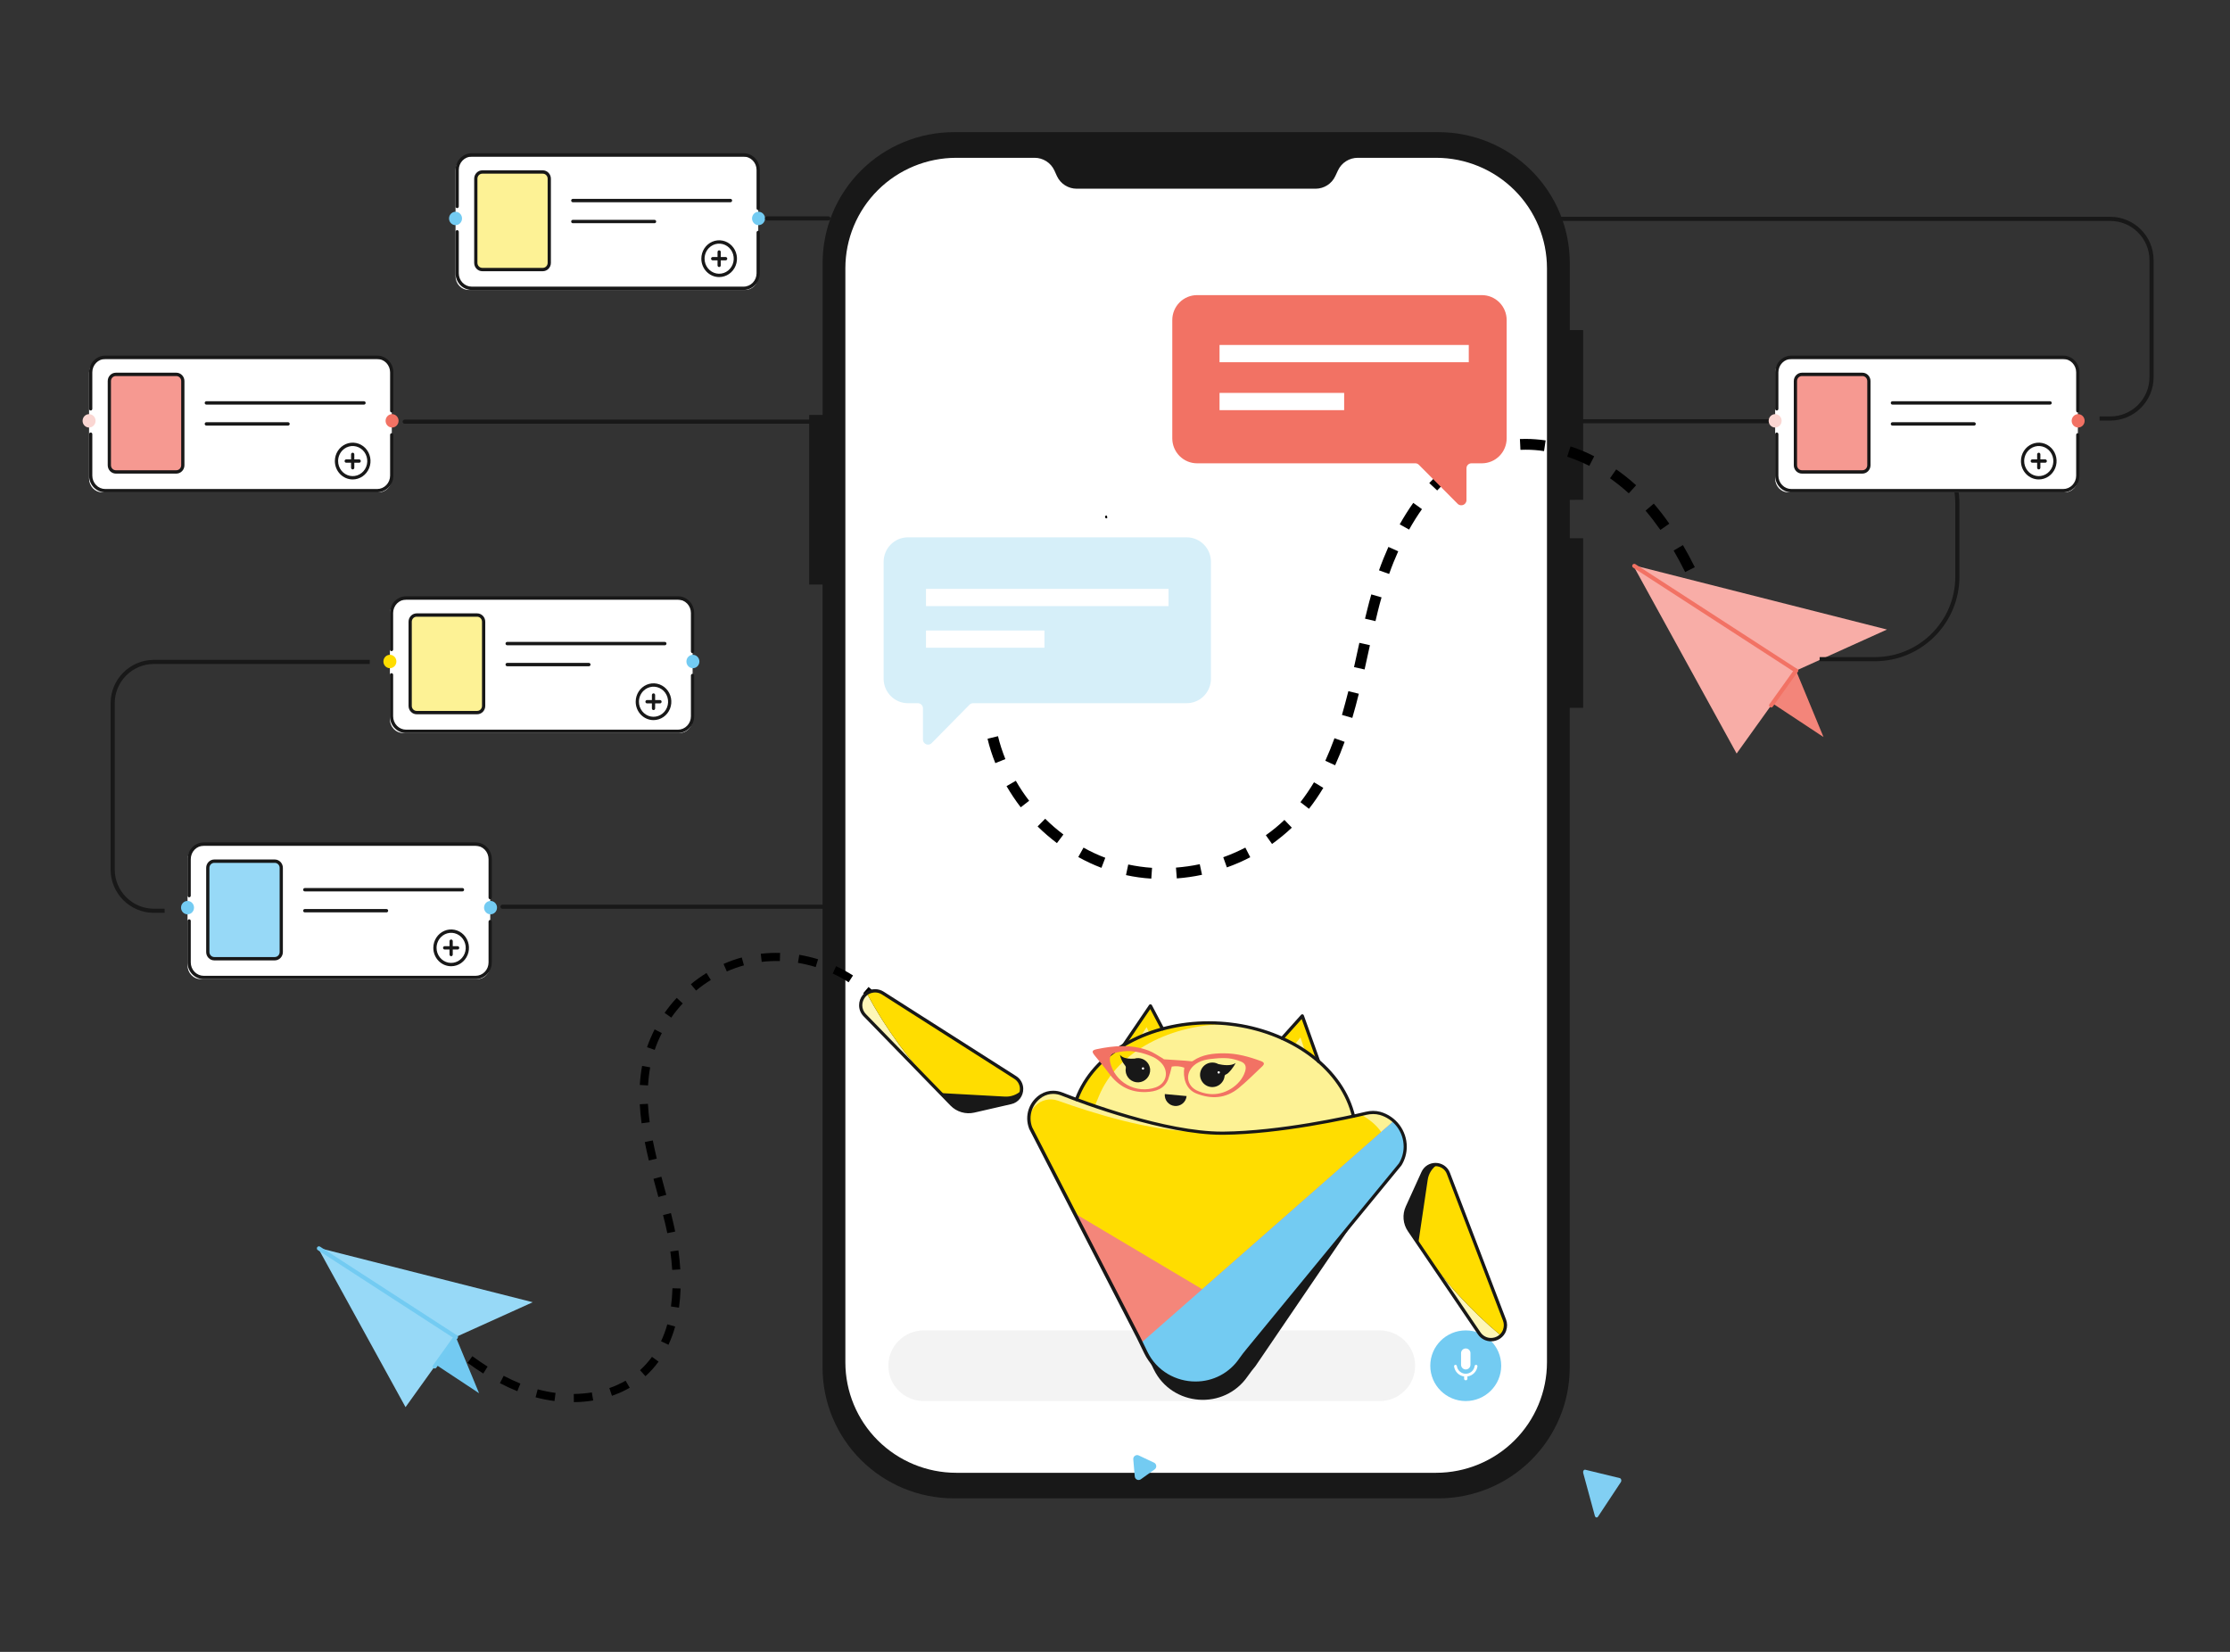 <svg width="540" height="400" viewBox="0 0 540 400" fill="none" xmlns="http://www.w3.org/2000/svg">
<rect x="0" y="0" width="540" height="400" fill="#333333" stroke="none"/>
<path d="M386.962 367.256L392.471 358.928C392.531 358.849 392.573 358.75 392.592 358.642C392.611 358.534 392.607 358.421 392.58 358.316C392.552 358.211 392.502 358.118 392.436 358.048C392.37 357.977 392.291 357.932 392.206 357.917L383.891 355.896C383.812 355.877 383.73 355.886 383.654 355.921C383.578 355.957 383.511 356.017 383.459 356.097C383.407 356.177 383.372 356.274 383.357 356.377C383.343 356.48 383.35 356.586 383.377 356.684L386.19 367.034C386.213 367.134 386.256 367.225 386.315 367.296C386.374 367.367 386.447 367.417 386.525 367.44C386.604 367.462 386.686 367.457 386.763 367.425C386.839 367.393 386.908 367.335 386.962 367.256Z" fill="#81CFF3"/>
<g clip-path="url(#clip0_1364_4089)">
<path d="M383.365 121.027V79.936H380.127V63.696C380.127 55.29 376.775 47.228 370.809 41.284C364.843 35.339 356.752 32 348.314 32H231.009C222.572 32 214.481 35.339 208.515 41.284C202.549 47.228 199.197 55.29 199.197 63.696V100.482H195.944V141.544H199.182V331.131C199.182 339.537 202.534 347.599 208.5 353.543C214.466 359.488 222.558 362.827 230.995 362.827H348.3C356.737 362.827 364.829 359.488 370.795 353.543C376.761 347.599 380.112 339.537 380.112 331.131V171.397H383.365V130.335H380.127V121.047L383.365 121.027Z" fill="#181818"/>
<path d="M347.75 38.213H328.802C327.793 38.209 326.804 38.493 325.953 39.032C325.102 39.571 324.423 40.342 323.999 41.254L323.341 42.657C322.92 43.558 322.252 44.322 321.413 44.86C320.574 45.398 319.599 45.688 318.602 45.697H260.732C259.727 45.697 258.743 45.41 257.895 44.872C257.048 44.333 256.372 43.565 255.948 42.657L255.31 41.254C254.887 40.345 254.212 39.576 253.364 39.037C252.517 38.498 251.532 38.212 250.527 38.213H231.559C224.438 38.213 217.609 41.031 212.573 46.048C207.538 51.064 204.708 57.868 204.707 64.963V329.889C204.708 336.984 207.538 343.788 212.573 348.804C217.609 353.82 224.438 356.638 231.559 356.638H347.75C354.871 356.638 361.7 353.82 366.736 348.804C371.771 343.788 374.601 336.984 374.602 329.889V64.963C374.601 57.868 371.771 51.064 366.736 46.048C361.7 41.031 354.871 38.213 347.75 38.213Z" fill="white"/>
<path d="M354.933 339.265C359.675 339.265 363.519 335.435 363.519 330.71C363.519 325.986 359.675 322.156 354.933 322.156C350.191 322.156 346.347 325.986 346.347 330.71C346.347 335.435 350.191 339.265 354.933 339.265Z" fill="#73CBF2"/>
<path d="M354.938 331.614C354.635 331.614 354.344 331.494 354.13 331.281C353.915 331.067 353.795 330.778 353.795 330.475V327.743C353.784 327.587 353.806 327.431 353.859 327.285C353.912 327.138 353.994 327.003 354.101 326.89C354.208 326.776 354.337 326.685 354.481 326.623C354.624 326.561 354.779 326.529 354.935 326.529C355.092 326.529 355.247 326.561 355.39 326.623C355.534 326.685 355.663 326.776 355.77 326.89C355.877 327.003 355.959 327.138 356.012 327.285C356.064 327.431 356.086 327.587 356.076 327.743V330.475C356.077 330.625 356.048 330.773 355.991 330.911C355.934 331.049 355.85 331.175 355.744 331.281C355.639 331.386 355.513 331.47 355.375 331.528C355.236 331.585 355.088 331.614 354.938 331.614Z" fill="white"/>
<path d="M357.769 330.867C357.774 330.819 357.768 330.771 357.753 330.725C357.738 330.68 357.714 330.638 357.681 330.602C357.649 330.567 357.609 330.538 357.565 330.519C357.521 330.5 357.474 330.49 357.425 330.49C357.342 330.492 357.262 330.523 357.2 330.579C357.137 330.635 357.097 330.711 357.087 330.793C357.013 331.309 356.754 331.781 356.359 332.122C355.964 332.463 355.458 332.651 354.935 332.651C354.413 332.651 353.907 332.463 353.512 332.122C353.117 331.781 352.858 331.309 352.784 330.793C352.779 330.749 352.766 330.706 352.744 330.667C352.723 330.628 352.694 330.593 352.659 330.566C352.624 330.538 352.584 330.517 352.541 330.504C352.498 330.492 352.453 330.488 352.409 330.493C352.364 330.497 352.321 330.511 352.282 330.532C352.243 330.554 352.208 330.583 352.18 330.617C352.152 330.652 352.131 330.692 352.119 330.735C352.106 330.778 352.102 330.822 352.107 330.867C352.189 331.482 352.47 332.054 352.909 332.496C353.347 332.937 353.919 333.223 354.536 333.311V333.853C354.536 333.936 354.563 334.016 354.611 334.082C354.659 334.149 354.727 334.199 354.805 334.225C354.836 334.232 354.868 334.232 354.899 334.225H354.972C355.003 334.232 355.035 334.232 355.065 334.225C355.144 334.199 355.212 334.149 355.261 334.083C355.309 334.016 355.335 333.936 355.335 333.853V333.311C355.953 333.223 356.524 332.936 356.963 332.495C357.403 332.054 357.685 331.482 357.769 330.867Z" fill="white"/>
<path d="M334.091 322.156H223.699C218.957 322.156 215.113 325.986 215.113 330.71C215.113 335.435 218.957 339.265 223.699 339.265H334.091C338.833 339.265 342.677 335.435 342.677 330.71C342.677 325.986 338.833 322.156 334.091 322.156Z" fill="#F3F3F3"/>
</g>
<path d="M267.584 125.1C267.584 125.141 267.584 125.223 267.626 125.264C267.626 125.305 267.667 125.346 267.667 125.387C267.667 125.429 267.708 125.47 267.749 125.47C267.749 125.47 267.79 125.511 267.831 125.511C267.872 125.511 267.872 125.511 267.913 125.511C267.954 125.511 267.954 125.511 267.995 125.511C268.036 125.511 268.036 125.47 268.077 125.47C268.118 125.429 268.159 125.387 268.118 125.305V125.264C268.118 125.223 268.077 125.182 268.077 125.182L268.118 125.223C268.077 125.182 268.077 125.182 268.077 125.141C268.077 125.141 268.077 125.182 268.118 125.182C268.118 125.141 268.077 125.1 268.077 125.059V125.1C268.077 125.1 268.077 125.1 268.077 125.059C268.077 125.018 268.077 125.018 268.077 124.977C268.077 124.936 268.036 124.936 268.036 124.895C268.036 124.895 267.995 124.854 267.954 124.854C267.913 124.854 267.913 124.854 267.872 124.854C267.831 124.854 267.749 124.854 267.708 124.895C267.626 124.977 267.584 125.018 267.584 125.1Z" fill="#010101"/>
<g clip-path="url(#clip1_1364_4089)">
<path d="M234.786 170.63L225.511 180.041C225.337 180.182 225.129 180.274 224.908 180.306C224.688 180.338 224.463 180.309 224.257 180.223C224.051 180.137 223.872 179.996 223.738 179.815C223.604 179.635 223.521 179.421 223.496 179.197V171.474C223.482 171.164 223.354 170.87 223.138 170.649C222.923 170.428 222.634 170.296 222.328 170.278H219.841C218.285 170.278 216.792 169.651 215.691 168.536C214.591 167.421 213.972 165.908 213.972 164.331V136.061C213.972 134.484 214.591 132.972 215.691 131.856C216.792 130.741 218.285 130.115 219.841 130.115H287.367C288.138 130.115 288.901 130.269 289.613 130.567C290.325 130.866 290.972 131.304 291.517 131.856C292.062 132.409 292.494 133.064 292.789 133.786C293.084 134.507 293.236 135.28 293.236 136.061V164.331C293.236 165.112 293.084 165.885 292.789 166.607C292.494 167.328 292.062 167.984 291.517 168.536C290.972 169.088 290.325 169.526 289.613 169.825C288.901 170.124 288.138 170.278 287.367 170.278H235.619C235.308 170.285 235.01 170.411 234.786 170.63Z" fill="#D6EFF9"/>
<path d="M282.966 142.6H224.23V146.77H282.966V142.6Z" fill="white"/>
<path d="M252.914 152.678H224.23V156.848H252.914V152.678Z" fill="white"/>
</g>
<path d="M293.125 96.777H320.886V92.15H293.125V96.777Z" fill="white"/>
<path d="M293.125 87.523H350.962V82.896H293.125V87.523Z" fill="white"/>
<path d="M275.754 352.437L279.453 354.18C279.602 354.25 279.729 354.359 279.823 354.495C279.917 354.631 279.974 354.79 279.988 354.956C280.002 355.121 279.974 355.288 279.905 355.438C279.836 355.589 279.73 355.719 279.596 355.815L276.24 358.219C276.105 358.312 275.949 358.367 275.787 358.38C275.625 358.393 275.462 358.362 275.315 358.292C275.167 358.222 275.041 358.114 274.947 357.978C274.854 357.843 274.797 357.686 274.782 357.522L274.426 353.398C274.408 353.231 274.435 353.062 274.503 352.908C274.571 352.754 274.678 352.622 274.813 352.524C274.948 352.426 275.106 352.367 275.272 352.351C275.437 352.336 275.603 352.365 275.754 352.437Z" fill="#73CBF2"/>
<path d="M106.076 324.226L107.372 322.734C108.5 323.715 109.654 324.704 110.808 325.65L109.556 327.185C108.367 326.214 107.195 325.233 106.049 324.218L106.076 324.226ZM113.227 330.001L114.381 328.406C115.631 329.324 116.879 330.154 118.073 330.924L117.025 332.596C115.778 331.809 114.486 330.936 113.201 329.992L113.227 330.001ZM121.055 334.915L121.971 333.158C123.321 333.846 124.671 334.491 126.01 335.031L125.272 336.873C123.879 336.317 122.459 335.664 121.064 334.933L121.055 334.915ZM129.698 338.346L130.2 336.428C131.633 336.809 133.081 337.093 134.529 337.289L134.273 339.255C132.738 339.06 131.193 338.76 129.681 338.355L129.698 338.346ZM138.96 339.532L138.944 337.553C140.431 337.53 141.908 337.402 143.313 337.178L143.643 339.126C142.125 339.387 140.561 339.516 138.977 339.523L138.96 339.532ZM148.192 337.995L147.548 336.122C148.618 335.764 149.661 335.309 150.632 334.804C150.927 334.65 151.222 334.497 151.491 334.335L152.491 336.045C152.179 336.207 151.858 336.396 151.546 336.559C150.488 337.11 149.349 337.592 148.192 337.995ZM154.992 331.784C156.052 330.812 157.031 329.728 157.877 328.559L159.472 329.716C158.549 330.992 157.475 332.191 156.303 333.243L154.965 331.775L154.992 331.784ZM160.071 324.81C160.662 323.531 161.182 322.156 161.585 320.687L163.493 321.218C163.065 322.766 162.512 324.246 161.871 325.641L160.089 324.801L160.071 324.81ZM162.475 316.381C162.67 314.976 162.793 313.476 162.837 311.951L164.807 312.008C164.756 313.603 164.625 315.173 164.422 316.648L162.466 316.363L162.475 316.381ZM162.771 307.502C162.685 306.067 162.546 304.571 162.327 303.05L164.283 302.783C164.502 304.348 164.642 305.888 164.738 307.384L162.771 307.502ZM161.587 298.621C161.415 297.739 161.217 296.892 161.009 296.028C160.868 295.417 160.718 294.833 160.559 294.231L162.467 293.745C162.626 294.347 162.768 294.958 162.909 295.569C163.126 296.451 163.315 297.324 163.497 298.223L161.561 298.612L161.587 298.621ZM159.426 289.851L158.239 285.454L160.156 284.943L161.342 289.339L159.426 289.851ZM157.123 281.022C156.765 279.53 156.424 278.028 156.137 276.544L158.073 276.154C158.369 277.612 158.7 279.096 159.04 280.554L157.123 281.022ZM155.36 272.001C155.149 270.41 155 268.853 154.922 267.391L156.899 267.29C156.975 268.708 157.114 270.204 157.315 271.733L155.36 272.001ZM154.931 262.748C155.018 261.179 155.21 259.599 155.491 258.105L157.44 258.46C157.184 259.875 157.008 261.358 156.919 262.84L154.939 262.722L154.931 262.748ZM156.683 253.575C157.184 252.122 157.815 250.667 158.518 249.263L160.266 250.164C159.596 251.463 159.007 252.83 158.541 254.221L156.666 253.584L156.683 253.575ZM160.935 245.266C161.824 244.008 162.809 242.766 163.875 241.637L165.325 242.981C164.319 244.057 163.402 245.219 162.547 246.415L160.935 245.266ZM167.276 238.343C168.476 237.343 169.764 236.429 171.08 235.612L172.133 237.295C170.903 238.067 169.692 238.918 168.553 239.865L167.293 238.334L167.276 238.343ZM176.001 235.237L175.209 233.419C176.642 232.783 178.129 232.252 179.619 231.852L180.15 233.762C178.765 234.151 177.365 234.638 176.001 235.237ZM184.45 232.915L184.224 230.956C185.761 230.775 187.335 230.706 188.903 230.752L188.849 232.724C187.369 232.677 185.882 232.744 184.45 232.915ZM193.223 233.163L193.548 231.205C195.076 231.47 196.604 231.823 198.1 232.281L197.519 234.174C196.12 233.731 194.671 233.404 193.24 233.154L193.223 233.163ZM201.633 235.765L202.46 233.965C203.88 234.617 205.25 235.384 206.559 236.205L205.502 237.86C204.272 237.064 202.973 236.349 201.642 235.739L201.633 235.765ZM209.038 240.502L210.325 238.993C211.515 240.008 212.646 241.121 213.654 242.296L212.171 243.598C211.225 242.5 210.157 241.466 209.038 240.502Z" fill="black"/>
<g clip-path="url(#clip2_1364_4089)">
<path d="M341.252 297.918L343.43 301.118L352.22 314.069L358.191 322.854C358.548 323.387 359.047 323.81 359.631 324.077C360.215 324.343 360.861 324.442 361.498 324.363C362.135 324.284 362.738 324.03 363.239 323.628C363.739 323.227 364.119 322.694 364.336 322.09C364.637 321.306 364.637 320.438 364.336 319.654L350.747 284.142C350.537 283.568 350.17 283.065 349.687 282.689C349.205 282.314 348.627 282.082 348.019 282.02C347.315 281.93 346.601 282.07 345.983 282.418C345.364 282.766 344.875 283.304 344.586 283.952L340.781 292.309C340.372 293.206 340.201 294.193 340.283 295.175C340.366 296.157 340.7 297.102 341.252 297.918Z" fill="#FDF6B8"/>
<path d="M341.252 297.918L343.43 301.118L344.008 301.969C349.461 309.998 356.014 317.22 363.476 323.425C363.865 323.053 364.162 322.596 364.343 322.09C364.644 321.306 364.644 320.438 364.343 319.654L350.755 284.142C350.545 283.568 350.178 283.065 349.695 282.689C349.213 282.314 348.635 282.082 348.027 282.02C347.323 281.93 346.609 282.07 345.991 282.418C345.372 282.766 344.883 283.304 344.594 283.952L340.789 292.309C340.379 293.206 340.206 294.192 340.287 295.174C340.368 296.156 340.701 297.101 341.252 297.918Z" fill="#181818"/>
<path d="M343.43 301.118L344.008 301.969C349.461 309.998 356.014 317.22 363.476 323.425C363.865 323.053 364.162 322.596 364.344 322.09C364.644 321.306 364.644 320.438 364.344 319.654L350.755 284.142C350.545 283.568 350.178 283.065 349.695 282.689C349.213 282.314 348.635 282.082 348.027 282.02C347.399 282.445 346.868 282.999 346.469 283.644C346.07 284.289 345.812 285.011 345.711 285.762L343.438 301.094L343.43 301.118Z" fill="#FFDD00"/>
<path d="M230.444 267.44L227.748 264.668L216.828 253.447L209.42 245.839C209.066 245.477 208.796 245.043 208.627 244.567C208.459 244.091 208.396 243.583 208.443 243.08C208.49 242.577 208.646 242.09 208.9 241.653C209.154 241.217 209.5 240.841 209.914 240.551C210.481 240.162 211.149 239.947 211.837 239.933C212.524 239.919 213.201 240.106 213.783 240.472L245.854 260.905C246.375 261.226 246.794 261.687 247.065 262.236C247.336 262.784 247.448 263.398 247.386 264.006C247.332 264.714 247.052 265.385 246.587 265.922C246.122 266.458 245.497 266.831 244.805 266.985L235.857 269.036C234.893 269.258 233.889 269.228 232.941 268.948C231.993 268.669 231.133 268.149 230.444 267.44Z" fill="#FDF6B8"/>
<path d="M230.444 267.44L227.748 264.668L227.031 263.931C220.262 256.98 214.5 249.114 209.915 240.563C210.481 240.174 211.15 239.959 211.837 239.945C212.524 239.931 213.201 240.118 213.783 240.484L245.854 260.917C246.375 261.238 246.795 261.699 247.066 262.247C247.336 262.796 247.448 263.409 247.386 264.018C247.332 264.726 247.052 265.397 246.587 265.933C246.122 266.47 245.498 266.842 244.805 266.996L235.857 269.048C234.892 269.268 233.888 269.236 232.939 268.954C231.991 268.673 231.132 268.151 230.444 267.44Z" fill="#181818"/>
<path d="M227.748 264.668L227.031 263.931C220.262 256.98 214.5 249.114 209.915 240.563C210.481 240.174 211.15 239.959 211.837 239.945C212.524 239.931 213.201 240.118 213.783 240.484L245.854 260.917C246.375 261.238 246.795 261.699 247.066 262.247C247.336 262.796 247.448 263.409 247.386 264.018C246.843 264.547 246.194 264.956 245.481 265.218C244.769 265.479 244.01 265.587 243.253 265.535L227.783 264.687L227.748 264.668Z" fill="#FFDD00"/>
<path d="M319.764 258.33L315.354 246.017L306.089 256.342" fill="#FFDD00"/>
<path d="M317.171 257.951L314.902 251.213L310.048 257.313" fill="#FDF295"/>
<path d="M271.064 254.635L278.583 243.577L284.882 255.542" fill="#FFDD00"/>
<path d="M273.685 254.806L277.656 248.726L280.78 255.665" fill="#FDF295"/>
<path d="M260.068 267.777C260.064 267.821 260.064 267.866 260.068 267.911C261.81 268.616 263.597 269.276 265.429 269.892C274.69 272.981 284.313 274.852 294.056 275.456C306.243 276.248 317.848 275.143 328.249 272.494C328.268 272.167 328.232 271.839 328.143 271.523L327.533 269.377C324.365 258.116 312.17 249.645 297.94 247.989C297.172 247.898 296.392 247.827 295.612 247.775C280.368 246.781 266.019 253.752 261.165 265.06L260.286 267.111C260.184 267.322 260.111 267.546 260.068 267.777Z" fill="#FFDD00"/>
<path d="M265.081 268.101C264.983 268.722 265.099 269.357 265.41 269.904C274.67 272.993 284.293 274.864 294.036 275.468C306.223 276.26 317.828 275.155 328.23 272.506C328.248 272.179 328.212 271.851 328.123 271.535L327.513 269.389C324.345 258.128 312.15 249.657 297.92 248.001C283.607 247.811 270.549 254.639 266.114 265.396L265.271 267.448C265.181 267.657 265.117 267.877 265.081 268.101Z" fill="#FDF295"/>
<path d="M339.043 281.94L300.83 328.49C299.29 331.061 296.927 333.035 294.123 334.092C291.32 335.149 288.242 335.227 285.389 334.312C283.453 333.716 281.683 332.68 280.215 331.284C278.748 329.889 277.624 328.172 276.931 326.268L249.576 273.1C249.029 271.649 249.02 270.05 249.549 268.593C250.078 267.136 251.112 265.916 252.462 265.155H252.494C253.205 264.775 253.991 264.558 254.796 264.518C255.601 264.479 256.405 264.618 257.15 264.925C261.806 266.743 276.836 272.403 289.661 273.987C291.846 274.267 294.047 274.399 296.249 274.383C308.876 274.261 323.72 271.187 329.509 269.872L330.875 269.555C331.81 269.317 332.786 269.29 333.733 269.476C335.028 269.76 336.235 270.35 337.256 271.196C338.276 272.042 339.08 273.12 339.599 274.339C340.119 275.559 340.339 276.885 340.242 278.207C340.146 279.529 339.734 280.809 339.043 281.94Z" fill="#FDF295"/>
<path d="M254.335 269.353C255.06 268.91 255.879 268.644 256.725 268.575C257.572 268.506 258.422 268.637 259.209 268.957C264.657 271.12 284.427 278.57 298.091 278.423C311.755 278.277 322.837 273.393 327.232 272.347C328.32 272.077 329.458 272.083 330.542 272.367C331.775 272.72 332.909 273.352 333.858 274.215C334.806 275.078 335.543 276.147 336.012 277.341C336.48 278.535 336.667 279.82 336.558 281.098C336.45 282.376 336.048 283.611 335.384 284.709L304.038 330.771C303.396 331.564 302.751 332.356 302.181 333.191C296.448 341.62 283.777 340.61 279.379 331.579L277.593 327.88L251.674 277.183C251.146 275.772 251.122 274.22 251.607 272.793C252.092 271.366 253.056 270.15 254.335 269.353Z" fill="#181818"/>
<path d="M334.723 280.285L294.432 328.07C293.467 329.707 292.157 331.113 290.593 332.191C289.029 333.269 287.249 333.993 285.377 334.312C283.444 333.715 281.675 332.678 280.21 331.282C278.745 329.887 277.623 328.17 276.931 326.268L249.576 273.1C249.564 273.069 249.553 273.037 249.544 273.005C248.083 268.957 252.114 265.084 256.164 266.521C264.55 269.524 278.943 274.047 289.669 273.979C291.851 274.261 294.049 274.396 296.249 274.383C308.876 274.261 323.72 271.187 329.509 269.872C333.444 272.027 337.317 276.003 334.723 280.285Z" fill="#FFDD00"/>
<path d="M339.043 281.94L306.643 321.408L300.831 328.49C295.066 338.027 280.843 336.708 276.931 326.272L276.353 325.151L260.235 293.818L291.118 312.184L337.503 271.444L337.823 271.757C337.938 271.868 338.037 271.987 338.14 272.102C338.243 272.217 338.334 272.32 338.421 272.435L338.496 272.526C338.659 272.736 338.809 272.953 338.952 273.179C339.094 273.405 339.154 273.52 339.253 273.698C339.312 273.813 339.371 273.932 339.423 274.043C339.494 274.183 339.557 274.327 339.613 274.474C339.672 274.617 339.728 274.763 339.779 274.91C339.984 275.507 340.117 276.127 340.175 276.756C340.175 276.867 340.195 276.973 340.203 277.084C340.211 277.195 340.203 277.255 340.203 277.346C340.203 277.437 340.203 277.615 340.203 277.742C340.196 279.22 339.795 280.669 339.043 281.94Z" fill="#F4867A"/>
<path d="M339.043 281.94L306.643 321.408L300.831 328.49C295.066 338.027 280.843 336.708 276.932 326.272L276.354 325.151L291.126 312.184L337.503 271.444L337.823 271.757C337.938 271.868 338.037 271.987 338.14 272.102C338.243 272.217 338.334 272.32 338.421 272.435L338.497 272.526C338.651 272.736 338.809 272.957 338.952 273.179C339.094 273.401 339.154 273.52 339.253 273.698C339.312 273.813 339.372 273.932 339.423 274.043C339.494 274.183 339.557 274.327 339.613 274.474C339.672 274.617 339.728 274.763 339.779 274.91C339.984 275.507 340.117 276.127 340.175 276.756C340.175 276.867 340.195 276.973 340.203 277.084C340.211 277.195 340.203 277.255 340.203 277.346C340.203 277.437 340.203 277.619 340.203 277.742C340.196 279.22 339.796 280.669 339.043 281.94Z" fill="#73CBF2"/>
<path d="M211.399 239.965L211.34 239.569C210.388 239.704 209.522 240.192 208.913 240.935C208.343 241.639 208.031 242.517 208.03 243.423C208.029 244.43 208.426 245.396 209.134 246.112L230.159 267.714C230.895 268.469 231.812 269.022 232.823 269.32C233.834 269.618 234.904 269.652 235.932 269.417L244.876 267.365C245.737 267.177 246.502 266.685 247.03 265.979C247.52 265.321 247.784 264.522 247.782 263.701C247.785 263.074 247.628 262.457 247.325 261.908C247.022 261.359 246.584 260.896 246.052 260.565L213.981 240.131C213.358 239.736 212.636 239.526 211.898 239.525C211.706 239.526 211.514 239.541 211.324 239.569L211.383 239.965L211.439 240.361C211.591 240.337 211.744 240.325 211.898 240.325C212.486 240.326 213.061 240.494 213.557 240.809L245.609 261.238C246.029 261.498 246.376 261.862 246.615 262.295C246.854 262.728 246.978 263.215 246.975 263.709C246.976 264.36 246.768 264.993 246.381 265.515C245.963 266.07 245.36 266.455 244.682 266.601L235.738 268.652C234.844 268.857 233.912 268.828 233.032 268.568C232.152 268.309 231.354 267.828 230.713 267.171L209.685 245.569C209.123 244.999 208.808 244.231 208.806 243.431C208.809 242.71 209.057 242.011 209.511 241.45C209.993 240.858 210.682 240.47 211.439 240.365L211.399 239.965Z" fill="#181818"/>
<path d="M364.348 322.089L363.975 321.955C363.755 322.574 363.337 323.104 362.788 323.464C362.272 323.802 361.67 323.982 361.053 323.983C360.551 323.986 360.056 323.864 359.612 323.628C359.168 323.392 358.79 323.05 358.511 322.632L341.569 297.68C341.056 296.922 340.746 296.045 340.67 295.133C340.594 294.22 340.753 293.304 341.133 292.471L344.931 284.118C345.169 283.581 345.563 283.128 346.063 282.819C346.543 282.53 347.094 282.382 347.654 282.39C348.213 282.399 348.76 282.564 349.231 282.867C349.751 283.204 350.149 283.702 350.363 284.285L363.948 319.792C364.083 320.144 364.152 320.517 364.154 320.893C364.154 321.256 364.089 321.615 363.963 321.955C363.948 321.998 363.94 322.043 363.94 322.089H364.336L364.708 322.228C365.031 321.349 365.024 320.382 364.688 319.507L351.111 283.999C350.836 283.262 350.332 282.632 349.674 282.201C349.077 281.816 348.383 281.607 347.673 281.596C346.963 281.586 346.263 281.775 345.655 282.142C345.02 282.534 344.518 283.108 344.214 283.79L340.417 292.143C339.977 293.103 339.793 294.16 339.882 295.212C339.972 296.264 340.332 297.275 340.928 298.147L357.87 323.099C358.22 323.625 358.696 324.055 359.253 324.352C359.811 324.648 360.434 324.802 361.065 324.799C361.838 324.801 362.594 324.575 363.239 324.149C363.922 323.691 364.441 323.026 364.72 322.252C364.736 322.207 364.744 322.16 364.744 322.113H364.348L364.72 322.252L364.348 322.089Z" fill="#181818"/>
<path d="M252.245 265.274L252.45 265.61C253.23 265.131 254.129 264.88 255.044 264.886C255.716 264.893 256.381 265.028 257.004 265.282C259.724 266.359 265.988 268.735 273.297 270.827C280.606 272.918 288.952 274.787 295.885 274.787H296.257C310.084 274.649 326.492 271.001 330.926 269.955C331.445 269.833 331.977 269.771 332.51 269.769C333.045 269.766 333.577 269.835 334.094 269.975C335.762 270.449 337.231 271.454 338.279 272.837C339.326 274.221 339.894 275.908 339.898 277.643C339.896 279.088 339.494 280.503 338.738 281.734L339.079 281.936L338.774 281.687L301.999 326.482C301.353 327.274 300.7 328.066 300.11 328.93C298.937 330.666 297.353 332.085 295.5 333.062C293.647 334.039 291.581 334.543 289.487 334.53C287.13 334.534 284.816 333.903 282.787 332.704C280.656 331.442 278.943 329.579 277.862 327.35L276.064 323.65L249.924 272.922L249.576 273.104L249.944 272.965C249.441 271.641 249.415 270.183 249.871 268.842C250.327 267.501 251.237 266.361 252.443 265.618L252.237 265.282L252.027 264.945C250.658 265.783 249.626 267.073 249.109 268.592C248.592 270.111 248.622 271.764 249.196 273.262V273.306L275.288 324.027L277.086 327.722C278.247 330.088 280.076 332.062 282.348 333.398C284.5 334.667 286.953 335.336 289.451 335.334C291.675 335.347 293.867 334.811 295.834 333.775C297.802 332.739 299.484 331.234 300.732 329.393C301.294 328.569 301.919 327.789 302.577 327.017L339.348 282.222L339.383 282.174C340.212 280.819 340.651 279.263 340.654 277.675C340.654 275.764 340.03 273.906 338.877 272.382C337.724 270.859 336.106 269.754 334.268 269.234C333.69 269.078 333.093 269 332.494 269.001C331.905 269.003 331.317 269.074 330.744 269.211C326.341 270.248 309.953 273.888 296.25 274.019H295.885C289.091 274.019 280.784 272.193 273.515 270.094C266.245 267.995 260.001 265.622 257.281 264.549C256.565 264.265 255.802 264.119 255.032 264.117C253.97 264.113 252.928 264.405 252.023 264.961L252.245 265.274Z" fill="#181818"/>
<path d="M328.123 270.177L327.897 269.286C326.282 263.555 322.378 258.552 317.096 254.778C311.814 251.003 305.15 248.441 297.968 247.609C297.192 247.514 296.409 247.441 295.62 247.391C294.646 247.328 293.677 247.296 292.714 247.296C285.587 247.296 278.761 249.007 273.143 252.049C267.524 255.091 263.097 259.511 260.781 264.905L260.294 266.093C260.255 266.191 260.256 266.3 260.297 266.397C260.338 266.494 260.416 266.571 260.514 266.61C260.612 266.65 260.721 266.649 260.818 266.607C260.915 266.566 260.991 266.488 261.031 266.39C261.28 265.78 261.514 265.202 261.514 265.202L261.149 265.048L261.51 265.206C263.743 260.006 268.031 255.7 273.523 252.734C279.014 249.767 285.71 248.064 292.718 248.064C293.665 248.064 294.617 248.096 295.573 248.159C296.364 248.207 297.117 248.278 297.873 248.373C304.925 249.193 311.47 251.708 316.633 255.399C321.796 259.091 325.573 263.955 327.133 269.48L327.529 269.373L327.133 269.472C327.133 269.472 327.236 269.868 327.359 270.355C327.372 270.405 327.394 270.453 327.425 270.495C327.456 270.536 327.495 270.572 327.54 270.598C327.585 270.625 327.634 270.643 327.686 270.65C327.737 270.658 327.789 270.655 327.84 270.642C327.89 270.629 327.938 270.607 327.979 270.576C328.021 270.545 328.056 270.506 328.083 270.461C328.11 270.416 328.127 270.367 328.135 270.315C328.142 270.264 328.14 270.211 328.127 270.161L328.123 270.177Z" fill="#181818"/>
<path d="M272.311 253.506L278.539 244.345L281.168 249.336C281.218 249.426 281.302 249.493 281.401 249.523C281.5 249.553 281.607 249.542 281.698 249.494C281.79 249.446 281.859 249.364 281.891 249.266C281.923 249.167 281.915 249.06 281.869 248.968L278.931 243.395C278.899 243.334 278.853 243.283 278.795 243.246C278.738 243.209 278.672 243.188 278.604 243.184C278.536 243.18 278.468 243.193 278.406 243.224C278.345 243.254 278.293 243.299 278.254 243.355L271.654 253.063C271.625 253.106 271.604 253.155 271.594 253.206C271.584 253.257 271.583 253.309 271.593 253.36C271.603 253.411 271.623 253.46 271.652 253.504C271.68 253.547 271.717 253.584 271.761 253.613C271.804 253.643 271.852 253.663 271.903 253.673C271.954 253.684 272.007 253.684 272.058 253.674C272.109 253.664 272.158 253.644 272.201 253.615C272.245 253.587 272.282 253.55 272.311 253.506Z" fill="#181818"/>
<path d="M319.666 256.873L315.726 245.866C315.703 245.801 315.663 245.744 315.611 245.699C315.559 245.654 315.496 245.623 315.429 245.61C315.361 245.597 315.291 245.601 315.226 245.623C315.161 245.645 315.103 245.684 315.057 245.736L310.191 251.162C310.127 251.241 310.096 251.341 310.105 251.442C310.113 251.543 310.16 251.637 310.236 251.705C310.311 251.773 310.41 251.809 310.512 251.805C310.613 251.802 310.709 251.76 310.781 251.688L315.203 246.757L318.921 257.122C318.936 257.175 318.961 257.223 318.996 257.265C319.03 257.307 319.073 257.341 319.121 257.366C319.169 257.391 319.222 257.405 319.276 257.409C319.33 257.413 319.384 257.405 319.435 257.387C319.486 257.369 319.533 257.34 319.572 257.303C319.612 257.266 319.643 257.222 319.665 257.172C319.687 257.122 319.698 257.069 319.698 257.015C319.698 256.96 319.687 256.907 319.666 256.857V256.873Z" fill="#181818"/>
<path d="M295.026 257.665C294.472 257.355 293.833 257.233 293.205 257.317C292.719 257.376 292.255 257.555 291.855 257.837C291.454 258.12 291.13 258.497 290.911 258.934C290.691 259.372 290.584 259.858 290.597 260.347C290.611 260.837 290.745 261.316 290.989 261.741C291.232 262.166 291.577 262.524 291.992 262.784C292.407 263.044 292.88 263.197 293.369 263.229C293.857 263.262 294.346 263.173 294.792 262.97C295.238 262.768 295.627 262.459 295.925 262.069C296.269 261.64 296.484 261.12 296.542 260.572C296.556 260.48 296.595 260.394 296.656 260.323C296.717 260.253 296.797 260.202 296.887 260.176C297.568 259.935 298.791 258.287 299.219 257.404C298.094 258.224 296.043 257.899 295.026 257.665Z" fill="#181818"/>
<path d="M276.674 256.434C276.052 256.184 275.364 256.152 274.722 256.343C273.673 256.418 271.927 256.386 271.202 255.432C271.39 256.356 271.797 257.221 272.39 257.955C272.482 258.047 272.551 258.161 272.59 258.285C272.63 258.41 272.638 258.543 272.616 258.671C272.579 258.873 272.564 259.077 272.572 259.281C272.594 259.672 272.692 260.054 272.861 260.406C273.03 260.758 273.267 261.073 273.558 261.334C273.849 261.594 274.189 261.795 274.557 261.924C274.926 262.054 275.316 262.109 275.706 262.088C276.096 262.066 276.478 261.968 276.83 261.799C277.182 261.629 277.497 261.392 277.758 261.101C278.018 260.81 278.219 260.471 278.348 260.102C278.477 259.733 278.533 259.343 278.511 258.953C278.468 258.404 278.274 257.877 277.95 257.433C277.625 256.988 277.184 256.642 276.674 256.434Z" fill="#181818"/>
<path d="M287.337 265.412C287.305 265.759 287.205 266.096 287.043 266.404C286.881 266.712 286.659 266.985 286.392 267.208C286.124 267.43 285.815 267.598 285.483 267.701C285.15 267.804 284.801 267.841 284.454 267.809C284.108 267.777 283.771 267.677 283.463 267.515C283.155 267.352 282.882 267.131 282.66 266.863C282.437 266.596 282.27 266.287 282.167 265.954C282.063 265.622 282.027 265.272 282.059 264.925L287.337 265.412Z" fill="#181818"/>
<path d="M299.912 263.507C301.919 261.871 303.749 260.014 305.637 258.232C306.283 257.626 306.18 257.249 305.301 256.925C302.418 255.863 299.476 255.055 296.38 255.059C293.767 255.059 291.189 255.332 288.929 256.857C288.834 256.936 288.718 256.984 288.596 256.996C288.057 256.96 287.523 256.881 286.984 256.845C285.286 256.731 283.579 256.628 281.881 256.509C281.774 256.509 281.683 256.354 281.572 256.295C280.408 255.641 279.299 254.825 278.06 254.37C273.954 252.853 269.745 253.182 265.572 254.061C264.416 254.307 264.321 254.655 265.073 255.578C266.261 257.035 267.476 258.481 268.597 259.994C270.838 263.016 273.78 264.596 277.565 264.434C279.83 264.339 281.889 263.737 282.863 261.404C283.218 260.378 283.513 259.332 283.746 258.271C284.763 258.096 285.808 258.187 286.779 258.537C286.434 260.77 287.016 263.733 289.697 264.791C293.327 266.224 296.824 266.018 299.912 263.507ZM279.794 263.329C278.672 263.709 277.483 263.849 276.303 263.741C275.124 263.633 273.98 263.279 272.946 262.701C271.911 262.123 271.01 261.335 270.299 260.387C269.588 259.439 269.084 258.353 268.819 257.198C268.569 255.919 268.993 255.13 270.268 254.869C271.405 254.615 272.567 254.495 273.732 254.513C275.685 254.679 277.592 255.189 279.366 256.022C280.141 256.411 280.831 256.95 281.398 257.606C283.116 259.677 282.368 262.442 279.794 263.329ZM289.083 258.026C290.572 256.711 292.417 256.469 294.278 256.319C295.33 256.206 296.39 256.189 297.445 256.267C298.443 256.382 299.422 256.628 300.355 257C301.587 257.447 301.888 258.251 301.488 259.503C300.423 262.834 296.503 265.329 292.821 264.905C291.762 264.794 290.731 264.5 289.772 264.038C287.285 262.79 287 259.863 289.083 258.026Z" fill="#F27264"/>
<path d="M295.394 259.701C295.392 259.738 295.382 259.774 295.365 259.807C295.349 259.84 295.326 259.87 295.298 259.894C295.27 259.919 295.238 259.937 295.202 259.949C295.167 259.96 295.13 259.965 295.093 259.962C295.019 259.956 294.951 259.921 294.903 259.865C294.854 259.808 294.831 259.735 294.836 259.661C294.838 259.625 294.847 259.589 294.863 259.556C294.88 259.523 294.902 259.494 294.93 259.47C294.958 259.446 294.99 259.427 295.025 259.416C295.06 259.405 295.096 259.401 295.133 259.404C295.17 259.406 295.206 259.415 295.239 259.431C295.272 259.447 295.302 259.47 295.326 259.498C295.35 259.525 295.369 259.557 295.381 259.592C295.392 259.627 295.397 259.664 295.394 259.701Z" fill="white"/>
<path d="M277.058 258.754C277.052 258.828 277.017 258.897 276.961 258.945C276.904 258.993 276.831 259.017 276.757 259.012C276.721 259.01 276.685 259.001 276.652 258.984C276.619 258.968 276.59 258.946 276.566 258.918C276.541 258.89 276.523 258.858 276.512 258.823C276.501 258.788 276.497 258.751 276.5 258.715C276.502 258.678 276.511 258.642 276.527 258.609C276.543 258.576 276.566 258.546 276.593 258.522C276.621 258.497 276.653 258.479 276.688 258.467C276.723 258.455 276.76 258.451 276.797 258.453C276.834 258.456 276.87 258.466 276.903 258.482C276.936 258.499 276.966 258.522 276.99 258.55C277.014 258.578 277.033 258.61 277.044 258.645C277.056 258.68 277.061 258.717 277.058 258.754Z" fill="white"/>
</g>
<path d="M110.373 323.757L115.99 337.348L102.591 328.492L110.373 323.757Z" fill="#73CBF2"/>
<path opacity="0.2" d="M110.373 323.757L115.99 337.348L102.591 328.492L110.373 323.757Z" fill="#73CBF2"/>
<path d="M110.372 323.757L98.201 340.74L77.119 302.399C77.073 302.328 77.15 302.249 77.231 302.297L110.372 323.757Z" fill="#97D9F7"/>
<path d="M129.007 315.335L110.373 323.757L77.204 302.292C77.179 302.256 77.191 302.195 77.25 302.207L129.007 315.335Z" fill="#97D9F7"/>
<path d="M110.372 323.757L105.271 330.879" stroke="#73CBF2" stroke-linecap="round" stroke-linejoin="round"/>
<path d="M77.232 302.297L110.373 323.757" stroke="#73CBF2" stroke-linecap="round" stroke-linejoin="round"/>
<path d="M415.254 148.49L412.824 149.448C412.1 147.61 411.35 145.746 410.575 143.933L412.979 142.897C413.78 144.762 414.556 146.626 415.28 148.516L415.254 148.49ZM410.394 137.356L408.067 138.521C407.163 136.683 406.206 134.948 405.275 133.317L407.524 131.996C408.507 133.679 409.489 135.492 410.42 137.382L410.394 137.356ZM404.216 126.817L402.07 128.319C400.907 126.688 399.718 125.108 398.477 123.658L400.467 121.949C401.76 123.451 403.027 125.082 404.216 126.791L404.216 126.817ZM396.176 117.521L394.418 119.463C392.971 118.143 391.446 116.926 389.869 115.812L391.368 113.663C393.048 114.828 394.677 116.123 396.202 117.521L396.176 117.521ZM386.043 110.478L384.854 112.809C383.096 111.928 381.286 111.177 379.503 110.582L380.304 108.096C382.243 108.717 384.156 109.52 386.017 110.478L386.043 110.478ZM374.281 106.646L373.893 109.235C372.42 109.002 370.92 108.899 369.473 108.899C369.033 108.899 368.594 108.899 368.18 108.924L368.051 106.309C368.516 106.309 369.008 106.283 369.473 106.283C371.05 106.283 372.678 106.413 374.281 106.646ZM362.519 109.779C360.684 110.271 358.874 110.944 357.168 111.799L356.005 109.468C357.866 108.536 359.857 107.785 361.873 107.267L362.545 109.805L362.519 109.779ZM352.308 114.854C350.835 115.993 349.387 117.288 348.017 118.764L346.104 116.977C347.552 115.424 349.103 114.026 350.706 112.783L352.282 114.854L352.308 114.854ZM344.346 123.27C343.261 124.797 342.201 126.481 341.219 128.241L338.944 126.973C339.978 125.134 341.089 123.373 342.227 121.768L344.346 123.296L344.346 123.27ZM338.582 133.498C337.806 135.233 337.057 137.071 336.384 138.987L333.929 138.107C334.627 136.139 335.402 134.249 336.204 132.436L338.582 133.498ZM334.549 144.632C334.213 145.772 333.929 146.885 333.644 148.024C333.438 148.827 333.257 149.604 333.076 150.407L330.542 149.811C330.723 149.008 330.93 148.206 331.137 147.403C331.421 146.238 331.731 145.098 332.068 143.933L334.575 144.658L334.549 144.632ZM331.731 156.233L330.439 162.111L327.88 161.541L329.172 155.663L331.731 156.233ZM329.043 167.989C328.552 169.957 328.035 171.924 327.466 173.841L324.959 173.116C325.502 171.225 326.019 169.283 326.51 167.367L329.043 167.989ZM325.605 179.641C324.881 181.635 324.106 183.551 323.304 185.312L320.926 184.224C321.702 182.515 322.451 180.677 323.149 178.76L325.605 179.641ZM320.461 190.749C319.401 192.536 318.212 194.271 316.971 195.851L314.903 194.245C316.066 192.743 317.178 191.112 318.186 189.429L320.435 190.775L320.461 190.749ZM312.809 200.434C311.336 201.832 309.707 203.153 308.027 204.37L306.527 202.246C308.104 201.133 309.629 199.89 311.025 198.543L312.835 200.434L312.809 200.434ZM302.753 207.58C300.944 208.513 299.031 209.367 297.092 210.04L296.213 207.58C298.049 206.933 299.832 206.13 301.564 205.25L302.753 207.58ZM291.095 211.827C289.078 212.267 287.01 212.552 284.968 212.707L284.761 210.092C286.674 209.937 288.613 209.678 290.526 209.264L291.069 211.827L291.095 211.827ZM278.971 210.144L278.79 212.759C276.722 212.63 274.654 212.345 272.664 211.905L273.206 209.341C275.068 209.73 277.006 210.015 278.971 210.144ZM267.649 207.71L266.718 210.144C264.805 209.419 262.918 208.539 261.108 207.529L262.375 205.25C264.081 206.208 265.865 207.037 267.649 207.71ZM257.515 202.065L255.938 204.162C254.31 202.92 252.733 201.573 251.26 200.123L253.095 198.259C254.465 199.631 255.964 200.9 257.489 202.065L257.515 202.065ZM249.243 193.883L247.175 195.488C245.909 193.857 244.771 192.122 243.737 190.361L245.986 189.066C246.943 190.749 248.028 192.381 249.217 193.908L249.243 193.883ZM243.453 183.81L241.023 184.794C240.247 182.878 239.601 180.884 239.136 178.89L241.669 178.268C242.109 180.133 242.729 181.997 243.453 183.81Z" fill="black"/>
<path d="M434.913 162.397L441.553 178.46L425.715 167.993L434.913 162.397Z" fill="#F4867A"/>
<path opacity="0.2" d="M434.913 162.397L441.553 178.46L425.715 167.993L434.913 162.397Z" fill="#F4867A"/>
<path d="M434.913 162.397L420.529 182.47L395.611 137.154C395.557 137.07 395.648 136.976 395.744 137.033L434.913 162.397Z" fill="#F8ADA7"/>
<path d="M456.937 152.443L434.913 162.397L395.711 137.027C395.681 136.985 395.696 136.912 395.765 136.927L456.937 152.443Z" fill="#F8ADA7"/>
<path d="M434.913 162.397L428.884 170.815" stroke="#F27264" stroke-linecap="round" stroke-linejoin="round"/>
<path d="M395.744 137.033L434.913 162.397" stroke="#F27264" stroke-linecap="round" stroke-linejoin="round"/>
<path d="M343.567 112.534L353.058 122.079C353.235 122.222 353.447 122.314 353.672 122.347C353.897 122.379 354.126 122.35 354.336 122.263C354.546 122.176 354.728 122.033 354.865 121.851C355.001 121.668 355.086 121.452 355.111 121.225V113.388C355.111 113.07 355.236 112.766 355.46 112.541C355.683 112.316 355.986 112.19 356.302 112.19H358.836C360.429 112.19 361.957 111.554 363.084 110.421C364.21 109.288 364.843 107.752 364.843 106.15V77.491C364.839 75.891 364.205 74.358 363.079 73.228C361.953 72.098 360.427 71.463 358.836 71.463H289.877C288.287 71.463 286.761 72.098 285.635 73.228C284.509 74.358 283.874 75.891 283.871 77.491V106.15C283.871 107.752 284.504 109.288 285.63 110.421C286.757 111.554 288.284 112.19 289.877 112.19H342.731C343.044 112.19 343.344 112.314 343.567 112.534Z" fill="#F27264"/>
<path d="M295.313 99.319H325.49V95.141H295.313V99.319Z" fill="white"/>
<path d="M295.313 87.713L355.668 87.713V83.534H295.313V87.713Z" fill="white"/>
<g clip-path="url(#clip3_1364_4089)">
<path d="M94.415 148.519C94.414 147.64 94.75 146.796 95.349 146.171C95.644 145.863 95.995 145.618 96.382 145.451C96.77 145.285 97.185 145.199 97.605 145.199H164.528C164.948 145.199 165.363 145.285 165.751 145.451C166.138 145.618 166.489 145.863 166.784 146.171C167.383 146.796 167.719 147.64 167.718 148.519V174.176C167.72 175.057 167.384 175.903 166.784 176.529C166.489 176.837 166.138 177.082 165.751 177.248C165.363 177.415 164.948 177.501 164.528 177.501H97.605C97.185 177.501 96.77 177.415 96.382 177.248C95.995 177.082 95.644 176.837 95.349 176.529C94.749 175.903 94.413 175.057 94.415 174.176V148.519Z" fill="white"/>
<path d="M115.544 148.932H100.893C100.026 148.932 99.323 149.658 99.323 150.552V170.937C99.323 171.831 100.026 172.556 100.893 172.556H115.544C116.411 172.556 117.114 171.831 117.114 170.937V150.552C117.114 149.658 116.411 148.932 115.544 148.932Z" fill="#FDF295"/>
<path d="M94.415 161.802C94.104 161.802 93.801 161.707 93.543 161.529C93.285 161.351 93.084 161.098 92.965 160.802C92.846 160.506 92.815 160.18 92.875 159.866C92.936 159.552 93.085 159.263 93.305 159.036C93.524 158.81 93.804 158.656 94.109 158.593C94.413 158.531 94.728 158.563 95.015 158.685C95.302 158.808 95.547 159.016 95.72 159.282C95.892 159.548 95.984 159.861 95.984 160.182C95.984 160.394 95.944 160.605 95.865 160.802C95.786 160.998 95.67 161.177 95.525 161.327C95.379 161.478 95.206 161.597 95.015 161.678C94.825 161.76 94.621 161.802 94.415 161.802Z" fill="#FFDD00"/>
<path d="M167.789 161.802C167.478 161.802 167.175 161.707 166.917 161.529C166.659 161.351 166.457 161.098 166.339 160.802C166.22 160.506 166.189 160.18 166.249 159.866C166.31 159.552 166.459 159.263 166.679 159.036C166.898 158.81 167.178 158.656 167.483 158.593C167.787 158.531 168.103 158.563 168.389 158.685C168.676 158.808 168.921 159.016 169.094 159.282C169.266 159.548 169.358 159.861 169.358 160.182C169.358 160.611 169.193 161.023 168.899 161.327C168.604 161.631 168.205 161.802 167.789 161.802Z" fill="#73CBF2"/>
<path d="M98.338 177.501H164.171C165.212 177.501 166.21 177.074 166.946 176.315C167.682 175.555 168.095 174.525 168.095 173.452V163.571C168.095 163.464 168.054 163.361 167.98 163.285C167.906 163.209 167.807 163.166 167.703 163.166C167.599 163.166 167.499 163.209 167.425 163.285C167.352 163.361 167.31 163.464 167.31 163.571V173.452C167.31 174.311 166.979 175.135 166.391 175.742C165.802 176.35 165.004 176.691 164.171 176.691H98.338C97.506 176.691 96.708 176.35 96.119 175.742C95.53 175.135 95.2 174.311 95.2 173.452V163.409C95.2 163.302 95.158 163.199 95.085 163.123C95.011 163.047 94.911 163.004 94.807 163.004C94.703 163.004 94.603 163.047 94.53 163.123C94.456 163.199 94.415 163.302 94.415 163.409V173.452C94.415 174.525 94.828 175.555 95.564 176.315C96.3 177.074 97.298 177.501 98.338 177.501Z" fill="#181818"/>
<path d="M94.807 157.679C94.911 157.679 95.011 157.637 95.085 157.561C95.158 157.485 95.2 157.382 95.2 157.274V148.439C95.2 147.579 95.53 146.755 96.119 146.148C96.708 145.54 97.506 145.199 98.338 145.199H164.171C165.004 145.199 165.802 145.54 166.391 146.148C166.979 146.755 167.31 147.579 167.31 148.439V157.752C167.31 157.859 167.352 157.962 167.425 158.038C167.499 158.114 167.599 158.157 167.703 158.157C167.807 158.157 167.906 158.114 167.98 158.038C168.054 157.962 168.095 157.859 168.095 157.752V148.439C168.095 147.365 167.682 146.335 166.946 145.575C166.21 144.816 165.212 144.389 164.171 144.389H98.338C97.298 144.389 96.3 144.816 95.564 145.575C94.828 146.335 94.415 147.365 94.415 148.439V157.274C94.415 157.382 94.456 157.485 94.53 157.561C94.603 157.637 94.703 157.679 94.807 157.679Z" fill="#181818"/>
<path d="M161.389 155.845C161.389 155.737 161.348 155.634 161.274 155.559C161.201 155.483 161.101 155.44 160.997 155.44H122.807C122.703 155.44 122.603 155.483 122.529 155.559C122.456 155.634 122.415 155.737 122.415 155.845C122.415 155.952 122.456 156.055 122.529 156.131C122.603 156.207 122.703 156.25 122.807 156.25H160.997C161.101 156.25 161.201 156.207 161.274 156.131C161.348 156.055 161.389 155.952 161.389 155.845Z" fill="#181818"/>
<path d="M122.807 160.522C122.703 160.522 122.603 160.565 122.529 160.641C122.456 160.717 122.415 160.82 122.415 160.927C122.415 161.034 122.456 161.137 122.529 161.213C122.603 161.289 122.703 161.332 122.807 161.332H142.606C142.71 161.332 142.81 161.289 142.884 161.213C142.957 161.137 142.999 161.034 142.999 160.927C142.999 160.82 142.957 160.717 142.884 160.641C142.81 160.565 142.71 160.522 142.606 160.522H122.807Z" fill="#181818"/>
<path d="M100.893 148.528C100.372 148.528 99.874 148.741 99.505 149.121C99.138 149.5 98.931 150.015 98.931 150.552V170.933C98.931 171.47 99.138 171.985 99.505 172.364C99.874 172.744 100.372 172.957 100.893 172.957H115.544C116.064 172.957 116.563 172.744 116.931 172.364C117.299 171.985 117.506 171.47 117.506 170.933V150.552C117.506 150.015 117.299 149.5 116.931 149.121C116.563 148.741 116.064 148.528 115.544 148.528H100.893ZM116.721 150.552V170.933C116.721 171.255 116.597 171.564 116.376 171.792C116.156 172.02 115.856 172.148 115.544 172.148H100.893C100.581 172.148 100.281 172.02 100.06 171.792C99.84 171.564 99.716 171.255 99.716 170.933V150.552C99.716 150.23 99.84 149.921 100.06 149.693C100.281 149.465 100.581 149.337 100.893 149.337H115.544C115.856 149.337 116.156 149.465 116.376 149.693C116.597 149.921 116.721 150.23 116.721 150.552Z" fill="#181818"/>
<path d="M156.681 170.325H157.858V171.54C157.858 171.648 157.899 171.751 157.973 171.827C158.046 171.902 158.146 171.945 158.25 171.945C158.354 171.945 158.454 171.902 158.528 171.827C158.601 171.751 158.643 171.648 158.643 171.54V170.325H159.82C159.924 170.325 160.024 170.283 160.097 170.207C160.171 170.131 160.212 170.028 160.212 169.92C160.212 169.813 160.171 169.71 160.097 169.634C160.024 169.558 159.924 169.516 159.82 169.516H158.643V168.301C158.643 168.193 158.601 168.09 158.528 168.014C158.454 167.938 158.354 167.896 158.25 167.896C158.146 167.896 158.046 167.938 157.973 168.014C157.899 168.09 157.858 168.193 157.858 168.301V169.516H156.681C156.577 169.516 156.477 169.558 156.403 169.634C156.33 169.71 156.288 169.813 156.288 169.92C156.288 170.028 156.33 170.131 156.403 170.207C156.477 170.283 156.577 170.325 156.681 170.325Z" fill="#181818"/>
<path d="M158.25 174.375C159.104 174.375 159.938 174.113 160.648 173.624C161.358 173.135 161.911 172.439 162.238 171.625C162.564 170.811 162.65 169.915 162.483 169.051C162.317 168.187 161.906 167.394 161.302 166.771C160.699 166.148 159.929 165.724 159.092 165.552C158.255 165.38 157.387 165.468 156.598 165.805C155.81 166.142 155.136 166.713 154.661 167.446C154.187 168.178 153.934 169.039 153.934 169.92C153.934 171.102 154.389 172.235 155.198 173.07C156.008 173.905 157.105 174.375 158.25 174.375ZM155.755 167.345C156.333 166.749 157.093 166.379 157.906 166.296C158.72 166.214 159.535 166.426 160.214 166.895C160.893 167.364 161.394 168.061 161.63 168.868C161.867 169.675 161.825 170.542 161.512 171.321C161.199 172.1 160.633 172.742 159.912 173.139C159.192 173.536 158.36 173.663 157.558 173.497C156.757 173.332 156.036 172.885 155.519 172.233C155.001 171.581 154.718 170.764 154.719 169.92C154.72 169.442 154.812 168.968 154.99 168.526C155.169 168.084 155.43 167.683 155.759 167.345H155.755Z" fill="#181818"/>
</g>
<g clip-path="url(#clip4_1364_4089)">
<path d="M45.41 208.12C45.409 207.241 45.745 206.397 46.344 205.771C46.639 205.463 46.99 205.219 47.377 205.052C47.765 204.885 48.18 204.799 48.6 204.8H115.523C115.943 204.799 116.359 204.885 116.746 205.052C117.133 205.219 117.485 205.463 117.78 205.771C118.379 206.397 118.714 207.241 118.713 208.12V233.777C118.715 234.658 118.379 235.503 117.78 236.13C117.485 236.438 117.133 236.682 116.746 236.849C116.359 237.016 115.943 237.102 115.523 237.101H48.6C48.18 237.102 47.765 237.016 47.377 236.849C46.99 236.682 46.639 236.438 46.344 236.13C45.744 235.503 45.408 234.658 45.41 233.777V208.12Z" fill="white"/>
<path d="M66.539 208.533H51.888C51.021 208.533 50.318 209.258 50.318 210.153V230.537C50.318 231.432 51.021 232.157 51.888 232.157H66.539C67.406 232.157 68.109 231.432 68.109 230.537V210.153C68.109 209.258 67.406 208.533 66.539 208.533Z" fill="#97D9F7"/>
<path d="M45.41 221.402C45.099 221.402 44.796 221.307 44.538 221.129C44.28 220.951 44.079 220.698 43.96 220.402C43.841 220.106 43.81 219.781 43.87 219.466C43.931 219.152 44.081 218.864 44.3 218.637C44.52 218.41 44.799 218.256 45.104 218.194C45.408 218.131 45.724 218.163 46.011 218.286C46.297 218.408 46.542 218.616 46.715 218.882C46.887 219.149 46.979 219.462 46.979 219.782C46.979 219.995 46.939 220.206 46.86 220.402C46.781 220.599 46.665 220.777 46.52 220.928C46.374 221.078 46.201 221.197 46.011 221.279C45.82 221.36 45.616 221.402 45.41 221.402Z" fill="#73CBF2"/>
<path d="M118.784 221.402C118.473 221.402 118.17 221.307 117.912 221.129C117.654 220.951 117.453 220.698 117.334 220.402C117.215 220.106 117.184 219.781 117.245 219.466C117.305 219.152 117.455 218.864 117.674 218.637C117.894 218.41 118.173 218.256 118.478 218.194C118.782 218.131 119.098 218.163 119.384 218.286C119.671 218.408 119.916 218.616 120.089 218.882C120.261 219.149 120.353 219.462 120.353 219.782C120.353 220.212 120.188 220.624 119.894 220.928C119.599 221.231 119.2 221.402 118.784 221.402Z" fill="#73CBF2"/>
<path d="M49.334 237.101H115.166C116.207 237.101 117.205 236.675 117.941 235.915C118.677 235.156 119.09 234.126 119.09 233.052V223.172C119.09 223.064 119.049 222.961 118.975 222.885C118.902 222.809 118.802 222.767 118.698 222.767C118.594 222.767 118.494 222.809 118.42 222.885C118.347 222.961 118.305 223.064 118.305 223.172V233.052C118.305 233.911 117.975 234.735 117.386 235.343C116.797 235.95 115.999 236.292 115.166 236.292H49.334C48.501 236.292 47.703 235.95 47.114 235.343C46.525 234.735 46.195 233.911 46.195 233.052V223.01C46.195 222.902 46.153 222.799 46.08 222.723C46.006 222.647 45.906 222.605 45.802 222.605C45.698 222.605 45.598 222.647 45.525 222.723C45.451 222.799 45.41 222.902 45.41 223.01V233.052C45.41 234.126 45.823 235.156 46.559 235.915C47.295 236.675 48.293 237.101 49.334 237.101Z" fill="#181818"/>
<path d="M45.802 217.28C45.906 217.28 46.006 217.237 46.08 217.161C46.153 217.085 46.195 216.982 46.195 216.875V208.039C46.195 207.18 46.525 206.356 47.114 205.748C47.703 205.141 48.501 204.8 49.334 204.8H115.166C115.999 204.8 116.797 205.141 117.386 205.748C117.975 206.356 118.305 207.18 118.305 208.039V217.353C118.305 217.46 118.347 217.563 118.42 217.639C118.494 217.715 118.594 217.758 118.698 217.758C118.802 217.758 118.902 217.715 118.975 217.639C119.049 217.563 119.09 217.46 119.09 217.353V208.039C119.09 206.965 118.677 205.935 117.941 205.176C117.205 204.416 116.207 203.99 115.166 203.99H49.334C48.293 203.99 47.295 204.416 46.559 205.176C45.823 205.935 45.41 206.965 45.41 208.039V216.875C45.41 216.982 45.451 217.085 45.525 217.161C45.598 217.237 45.698 217.28 45.802 217.28Z" fill="#181818"/>
<path d="M112.384 215.445C112.384 215.338 112.343 215.235 112.269 215.159C112.196 215.083 112.096 215.041 111.992 215.041H73.802C73.698 215.041 73.598 215.083 73.525 215.159C73.451 215.235 73.41 215.338 73.41 215.445C73.41 215.553 73.451 215.656 73.525 215.732C73.598 215.808 73.698 215.85 73.802 215.85H111.992C112.096 215.85 112.196 215.808 112.269 215.732C112.343 215.656 112.384 215.553 112.384 215.445Z" fill="#181818"/>
<path d="M73.802 220.123C73.698 220.123 73.598 220.165 73.525 220.241C73.451 220.317 73.41 220.42 73.41 220.527C73.41 220.635 73.451 220.738 73.525 220.814C73.598 220.89 73.698 220.932 73.802 220.932H93.601C93.705 220.932 93.805 220.89 93.879 220.814C93.952 220.738 93.994 220.635 93.994 220.527C93.994 220.42 93.952 220.317 93.879 220.241C93.805 220.165 93.705 220.123 93.601 220.123H73.802Z" fill="#181818"/>
<path d="M51.888 208.128C51.368 208.128 50.869 208.341 50.501 208.721C50.133 209.101 49.926 209.616 49.926 210.153V230.533C49.926 231.07 50.133 231.585 50.501 231.965C50.869 232.345 51.368 232.558 51.888 232.558H66.539C67.059 232.558 67.558 232.345 67.926 231.965C68.294 231.585 68.501 231.07 68.501 230.533V210.153C68.501 209.616 68.294 209.101 67.926 208.721C67.558 208.341 67.059 208.128 66.539 208.128H51.888ZM67.716 210.153V230.533C67.716 230.856 67.592 231.165 67.371 231.392C67.151 231.62 66.851 231.748 66.539 231.748H51.888C51.576 231.748 51.276 231.62 51.056 231.392C50.835 231.165 50.711 230.856 50.711 230.533V210.153C50.711 209.831 50.835 209.522 51.056 209.294C51.276 209.066 51.576 208.938 51.888 208.938H66.539C66.851 208.938 67.151 209.066 67.371 209.294C67.592 209.522 67.716 209.831 67.716 210.153Z" fill="#181818"/>
<path d="M107.676 229.926H108.853V231.141C108.853 231.248 108.894 231.351 108.968 231.427C109.041 231.503 109.141 231.546 109.245 231.546C109.349 231.546 109.449 231.503 109.523 231.427C109.596 231.351 109.638 231.248 109.638 231.141V229.926H110.815C110.919 229.926 111.019 229.883 111.092 229.807C111.166 229.731 111.207 229.628 111.207 229.521C111.207 229.414 111.166 229.311 111.092 229.235C111.019 229.159 110.919 229.116 110.815 229.116H109.638V227.901C109.638 227.794 109.596 227.691 109.523 227.615C109.449 227.539 109.349 227.496 109.245 227.496C109.141 227.496 109.041 227.539 108.968 227.615C108.894 227.691 108.853 227.794 108.853 227.901V229.116H107.676C107.572 229.116 107.472 229.159 107.398 229.235C107.325 229.311 107.283 229.414 107.283 229.521C107.283 229.628 107.325 229.731 107.398 229.807C107.472 229.883 107.572 229.926 107.676 229.926Z" fill="#181818"/>
<path d="M109.245 233.975C110.099 233.975 110.933 233.714 111.643 233.225C112.353 232.735 112.906 232.039 113.233 231.226C113.56 230.412 113.645 229.516 113.479 228.652C113.312 227.788 112.901 226.994 112.297 226.371C111.694 225.748 110.925 225.324 110.087 225.152C109.25 224.98 108.382 225.069 107.594 225.406C106.805 225.743 106.131 226.314 105.657 227.046C105.182 227.779 104.929 228.64 104.929 229.521C104.929 230.702 105.384 231.835 106.193 232.671C107.003 233.506 108.101 233.975 109.245 233.975ZM106.75 226.946C107.328 226.35 108.088 225.979 108.901 225.897C109.715 225.815 110.53 226.026 111.209 226.495C111.888 226.964 112.389 227.662 112.625 228.469C112.862 229.276 112.82 230.143 112.507 230.921C112.194 231.7 111.628 232.343 110.908 232.74C110.187 233.137 109.355 233.263 108.554 233.098C107.752 232.933 107.031 232.486 106.514 231.834C105.996 231.182 105.713 230.364 105.714 229.521C105.715 229.042 105.807 228.568 105.986 228.127C106.164 227.685 106.425 227.283 106.754 226.946H106.75Z" fill="#181818"/>
</g>
<g clip-path="url(#clip5_1364_4089)">
<path d="M110.309 41.237C110.308 40.358 110.644 39.514 111.243 38.889C111.538 38.581 111.889 38.336 112.276 38.169C112.664 38.002 113.079 37.917 113.499 37.917H180.422C180.842 37.917 181.258 38.002 181.645 38.169C182.032 38.336 182.383 38.581 182.678 38.889C183.277 39.514 183.613 40.358 183.612 41.237V66.894C183.614 67.775 183.278 68.62 182.678 69.247C182.383 69.555 182.032 69.799 181.645 69.966C181.258 70.133 180.842 70.219 180.422 70.219H113.499C113.079 70.219 112.664 70.133 112.276 69.966C111.889 69.799 111.538 69.555 111.243 69.247C110.643 68.62 110.307 67.775 110.309 66.894V41.237Z" fill="white"/>
<path d="M131.438 41.65H116.787C115.92 41.65 115.217 42.375 115.217 43.27V63.654C115.217 64.549 115.92 65.274 116.787 65.274H131.438C132.305 65.274 133.008 64.549 133.008 63.654V43.27C133.008 42.375 132.305 41.65 131.438 41.65Z" fill="#FDF295"/>
<path d="M110.309 54.519C109.998 54.519 109.695 54.424 109.437 54.246C109.179 54.068 108.978 53.815 108.859 53.519C108.74 53.223 108.709 52.898 108.769 52.584C108.83 52.269 108.979 51.981 109.199 51.754C109.418 51.528 109.698 51.373 110.003 51.311C110.307 51.248 110.623 51.281 110.909 51.403C111.196 51.526 111.441 51.733 111.614 52C111.786 52.266 111.878 52.579 111.878 52.9C111.878 53.112 111.838 53.323 111.759 53.519C111.68 53.716 111.564 53.895 111.419 54.045C111.273 54.195 111.1 54.315 110.909 54.396C110.719 54.477 110.515 54.519 110.309 54.519Z" fill="#73CBF2"/>
<path d="M183.683 54.519C183.372 54.519 183.069 54.424 182.811 54.246C182.553 54.068 182.352 53.815 182.233 53.519C182.114 53.223 182.083 52.898 182.143 52.584C182.204 52.269 182.353 51.981 182.573 51.754C182.792 51.528 183.072 51.373 183.377 51.311C183.681 51.248 183.997 51.281 184.283 51.403C184.57 51.526 184.815 51.733 184.988 52C185.16 52.266 185.252 52.579 185.252 52.9C185.252 53.329 185.087 53.741 184.793 54.045C184.498 54.349 184.099 54.519 183.683 54.519Z" fill="#73CBF2"/>
<path d="M114.233 70.219H180.065C181.106 70.219 182.104 69.792 182.84 69.033C183.576 68.273 183.989 67.243 183.989 66.169V56.289C183.989 56.181 183.948 56.078 183.874 56.002C183.8 55.927 183.701 55.884 183.597 55.884C183.493 55.884 183.393 55.927 183.319 56.002C183.246 56.078 183.204 56.181 183.204 56.289V66.169C183.204 67.028 182.874 67.852 182.285 68.46C181.696 69.067 180.898 69.409 180.065 69.409H114.233C113.4 69.409 112.602 69.067 112.013 68.46C111.424 67.852 111.094 67.028 111.094 66.169V56.127C111.094 56.02 111.052 55.916 110.979 55.84C110.905 55.765 110.805 55.722 110.701 55.722C110.597 55.722 110.497 55.765 110.424 55.84C110.35 55.916 110.309 56.02 110.309 56.127V66.169C110.309 67.243 110.722 68.273 111.458 69.033C112.194 69.792 113.192 70.219 114.233 70.219Z" fill="#181818"/>
<path d="M110.701 50.397C110.805 50.397 110.905 50.354 110.979 50.278C111.052 50.202 111.094 50.099 111.094 49.992V41.156C111.094 40.297 111.424 39.473 112.013 38.866C112.602 38.258 113.4 37.917 114.233 37.917H180.065C180.898 37.917 181.696 38.258 182.285 38.866C182.874 39.473 183.204 40.297 183.204 41.156V50.47C183.204 50.577 183.246 50.68 183.319 50.756C183.393 50.832 183.493 50.875 183.597 50.875C183.701 50.875 183.8 50.832 183.874 50.756C183.948 50.68 183.989 50.577 183.989 50.47V41.156C183.989 40.082 183.576 39.052 182.84 38.293C182.104 37.534 181.106 37.107 180.065 37.107H114.233C113.192 37.107 112.194 37.534 111.458 38.293C110.722 39.052 110.309 40.082 110.309 41.156V49.992C110.309 50.099 110.35 50.202 110.424 50.278C110.497 50.354 110.597 50.397 110.701 50.397Z" fill="#181818"/>
<path d="M177.283 48.563C177.283 48.455 177.242 48.352 177.168 48.276C177.095 48.2 176.995 48.158 176.891 48.158H138.701C138.597 48.158 138.497 48.2 138.424 48.276C138.35 48.352 138.309 48.455 138.309 48.563C138.309 48.67 138.35 48.773 138.424 48.849C138.497 48.925 138.597 48.968 138.701 48.968H176.891C176.995 48.968 177.095 48.925 177.168 48.849C177.242 48.773 177.283 48.67 177.283 48.563Z" fill="#181818"/>
<path d="M138.701 53.24C138.597 53.24 138.497 53.282 138.424 53.358C138.35 53.434 138.309 53.537 138.309 53.645C138.309 53.752 138.35 53.855 138.424 53.931C138.497 54.007 138.597 54.05 138.701 54.05H158.5C158.604 54.05 158.704 54.007 158.778 53.931C158.851 53.855 158.893 53.752 158.893 53.645C158.893 53.537 158.851 53.434 158.778 53.358C158.704 53.282 158.604 53.24 158.5 53.24H138.701Z" fill="#181818"/>
<path d="M116.787 41.245C116.267 41.245 115.767 41.459 115.4 41.838C115.032 42.218 114.825 42.733 114.825 43.27V63.651C114.825 64.188 115.032 64.703 115.4 65.082C115.767 65.462 116.267 65.675 116.787 65.675H131.438C131.958 65.675 132.457 65.462 132.825 65.082C133.193 64.703 133.4 64.188 133.4 63.651V43.27C133.4 42.733 133.193 42.218 132.825 41.838C132.457 41.459 131.958 41.245 131.438 41.245H116.787ZM132.615 43.27V63.651C132.615 63.973 132.491 64.282 132.27 64.51C132.05 64.737 131.75 64.865 131.438 64.865H116.787C116.475 64.865 116.175 64.737 115.954 64.51C115.734 64.282 115.61 63.973 115.61 63.651V43.27C115.61 42.948 115.734 42.639 115.954 42.411C116.175 42.183 116.475 42.055 116.787 42.055H131.438C131.75 42.055 132.05 42.183 132.27 42.411C132.491 42.639 132.615 42.948 132.615 43.27Z" fill="#181818"/>
<path d="M172.575 63.043H173.752V64.258C173.752 64.365 173.793 64.468 173.867 64.544C173.94 64.62 174.04 64.663 174.144 64.663C174.248 64.663 174.348 64.62 174.422 64.544C174.495 64.468 174.537 64.365 174.537 64.258V63.043H175.714C175.818 63.043 175.918 63.001 175.991 62.925C176.065 62.849 176.106 62.746 176.106 62.638C176.106 62.531 176.065 62.428 175.991 62.352C175.918 62.276 175.818 62.233 175.714 62.233H174.537V61.019C174.537 60.911 174.495 60.808 174.422 60.732C174.348 60.656 174.248 60.614 174.144 60.614C174.04 60.614 173.94 60.656 173.867 60.732C173.793 60.808 173.752 60.911 173.752 61.019V62.233H172.575C172.471 62.233 172.371 62.276 172.297 62.352C172.224 62.428 172.182 62.531 172.182 62.638C172.182 62.746 172.224 62.849 172.297 62.925C172.371 63.001 172.471 63.043 172.575 63.043Z" fill="#181818"/>
<path d="M174.144 67.093C174.998 67.093 175.832 66.831 176.542 66.342C177.252 65.852 177.805 65.157 178.132 64.343C178.459 63.529 178.544 62.633 178.377 61.769C178.211 60.905 177.8 60.111 177.196 59.489C176.593 58.865 175.824 58.441 174.986 58.269C174.149 58.098 173.281 58.186 172.493 58.523C171.704 58.86 171.03 59.431 170.556 60.163C170.081 60.896 169.828 61.757 169.828 62.638C169.828 63.819 170.283 64.953 171.092 65.788C171.902 66.623 173 67.093 174.144 67.093ZM171.649 60.063C172.227 59.467 172.987 59.096 173.8 59.014C174.614 58.932 175.429 59.144 176.108 59.612C176.787 60.081 177.288 60.779 177.524 61.586C177.761 62.393 177.719 63.26 177.406 64.039C177.093 64.817 176.527 65.46 175.806 65.857C175.086 66.254 174.254 66.38 173.452 66.215C172.651 66.05 171.93 65.603 171.413 64.951C170.895 64.299 170.612 63.481 170.613 62.638C170.614 62.159 170.706 61.686 170.885 61.244C171.063 60.802 171.324 60.401 171.653 60.063H171.649Z" fill="#181818"/>
</g>
<g clip-path="url(#clip6_1364_4089)">
<path d="M21.57 90.243C21.569 89.363 21.904 88.519 22.503 87.894C22.799 87.586 23.15 87.341 23.537 87.175C23.924 87.008 24.34 86.922 24.76 86.922H91.683C92.103 86.922 92.518 87.008 92.906 87.175C93.293 87.341 93.644 87.586 93.939 87.894C94.538 88.519 94.874 89.363 94.873 90.243V115.899C94.875 116.78 94.539 117.626 93.939 118.252C93.644 118.56 93.293 118.805 92.906 118.971C92.518 119.138 92.103 119.224 91.683 119.224H24.76C24.34 119.224 23.924 119.138 23.537 118.971C23.15 118.805 22.799 118.56 22.503 118.252C21.904 117.626 21.568 116.78 21.57 115.899V90.243Z" fill="white"/>
<path d="M42.699 90.656H28.047C27.181 90.656 26.478 91.381 26.478 92.275V112.66C26.478 113.554 27.181 114.28 28.047 114.28H42.699C43.566 114.28 44.268 113.554 44.268 112.66V92.275C44.268 91.381 43.566 90.656 42.699 90.656Z" fill="#F69991"/>
<path d="M21.57 103.525C21.259 103.525 20.956 103.43 20.698 103.252C20.439 103.074 20.238 102.821 20.119 102.525C20.001 102.229 19.97 101.903 20.03 101.589C20.091 101.275 20.24 100.986 20.46 100.76C20.679 100.533 20.959 100.379 21.263 100.316C21.568 100.254 21.883 100.286 22.17 100.408C22.457 100.531 22.702 100.739 22.875 101.005C23.047 101.271 23.139 101.585 23.139 101.905C23.139 102.118 23.098 102.328 23.02 102.525C22.941 102.721 22.825 102.9 22.679 103.05C22.534 103.201 22.36 103.32 22.17 103.401C21.98 103.483 21.776 103.525 21.57 103.525Z" fill="#FAD6D2"/>
<path d="M94.944 103.525C94.633 103.525 94.33 103.43 94.072 103.252C93.814 103.074 93.612 102.821 93.493 102.525C93.375 102.229 93.344 101.903 93.404 101.589C93.465 101.275 93.614 100.986 93.834 100.76C94.053 100.533 94.333 100.379 94.637 100.316C94.942 100.254 95.257 100.286 95.544 100.408C95.831 100.531 96.076 100.739 96.249 101.005C96.421 101.271 96.513 101.585 96.513 101.905C96.513 102.334 96.348 102.746 96.053 103.05C95.759 103.354 95.36 103.525 94.944 103.525Z" fill="#F27264"/>
<path d="M25.493 119.224H91.326C92.367 119.224 93.365 118.797 94.1 118.038C94.836 117.279 95.25 116.249 95.25 115.175V105.294C95.25 105.187 95.208 105.084 95.135 105.008C95.061 104.932 94.961 104.889 94.857 104.889C94.753 104.889 94.653 104.932 94.58 105.008C94.506 105.084 94.465 105.187 94.465 105.294V115.175C94.465 116.034 94.134 116.858 93.546 117.465C92.957 118.073 92.159 118.414 91.326 118.414H25.493C24.661 118.414 23.862 118.073 23.274 117.465C22.685 116.858 22.354 116.034 22.354 115.175V105.132C22.354 105.025 22.313 104.922 22.239 104.846C22.166 104.77 22.066 104.727 21.962 104.727C21.858 104.727 21.758 104.77 21.684 104.846C21.611 104.922 21.57 105.025 21.57 105.132V115.175C21.57 116.249 21.983 117.279 22.719 118.038C23.455 118.797 24.453 119.224 25.493 119.224Z" fill="#181818"/>
<path d="M21.962 99.402C22.066 99.402 22.166 99.36 22.239 99.284C22.313 99.208 22.354 99.105 22.354 98.997V90.162C22.354 89.302 22.685 88.478 23.274 87.871C23.862 87.263 24.661 86.922 25.493 86.922H91.326C92.159 86.922 92.957 87.263 93.546 87.871C94.134 88.478 94.465 89.302 94.465 90.162V99.475C94.465 99.583 94.506 99.686 94.58 99.762C94.653 99.838 94.753 99.88 94.857 99.88C94.961 99.88 95.061 99.838 95.135 99.762C95.208 99.686 95.25 99.583 95.25 99.475V90.162C95.25 89.088 94.836 88.058 94.1 87.298C93.365 86.539 92.367 86.112 91.326 86.112H25.493C24.453 86.112 23.455 86.539 22.719 87.298C21.983 88.058 21.57 89.088 21.57 90.162V98.997C21.57 99.105 21.611 99.208 21.684 99.284C21.758 99.36 21.858 99.402 21.962 99.402Z" fill="#181818"/>
<path d="M88.544 97.568C88.544 97.461 88.503 97.358 88.429 97.282C88.355 97.206 88.256 97.163 88.152 97.163H49.962C49.858 97.163 49.758 97.206 49.684 97.282C49.611 97.358 49.569 97.461 49.569 97.568C49.569 97.675 49.611 97.778 49.684 97.854C49.758 97.93 49.858 97.973 49.962 97.973H88.152C88.256 97.973 88.355 97.93 88.429 97.854C88.503 97.778 88.544 97.675 88.544 97.568Z" fill="#181818"/>
<path d="M49.962 102.245C49.858 102.245 49.758 102.288 49.684 102.364C49.611 102.44 49.569 102.543 49.569 102.65C49.569 102.757 49.611 102.86 49.684 102.936C49.758 103.012 49.858 103.055 49.962 103.055H69.761C69.865 103.055 69.965 103.012 70.038 102.936C70.112 102.86 70.153 102.757 70.153 102.65C70.153 102.543 70.112 102.44 70.038 102.364C69.965 102.288 69.865 102.245 69.761 102.245H49.962Z" fill="#181818"/>
<path d="M28.048 90.251C27.527 90.251 27.028 90.464 26.66 90.844C26.292 91.224 26.086 91.738 26.086 92.275V112.656C26.086 113.193 26.292 113.708 26.66 114.088C27.028 114.467 27.527 114.681 28.048 114.681H42.699C43.219 114.681 43.718 114.467 44.086 114.088C44.454 113.708 44.661 113.193 44.661 112.656V92.275C44.661 91.738 44.454 91.224 44.086 90.844C43.718 90.464 43.219 90.251 42.699 90.251H28.048ZM43.876 92.275V112.656C43.876 112.978 43.752 113.287 43.531 113.515C43.31 113.743 43.011 113.871 42.699 113.871H28.048C27.735 113.871 27.436 113.743 27.215 113.515C26.994 113.287 26.87 112.978 26.87 112.656V92.275C26.87 91.953 26.994 91.644 27.215 91.416C27.436 91.189 27.735 91.061 28.048 91.061H42.699C43.011 91.061 43.31 91.189 43.531 91.416C43.752 91.644 43.876 91.953 43.876 92.275Z" fill="#181818"/>
<path d="M83.835 112.049H85.013V113.263C85.013 113.371 85.054 113.474 85.127 113.55C85.201 113.626 85.301 113.668 85.405 113.668C85.509 113.668 85.609 113.626 85.682 113.55C85.756 113.474 85.797 113.371 85.797 113.263V112.049H86.975C87.079 112.049 87.178 112.006 87.252 111.93C87.326 111.854 87.367 111.751 87.367 111.644C87.367 111.536 87.326 111.433 87.252 111.357C87.178 111.281 87.079 111.239 86.975 111.239H85.797V110.024C85.797 109.916 85.756 109.813 85.682 109.738C85.609 109.662 85.509 109.619 85.405 109.619C85.301 109.619 85.201 109.662 85.127 109.738C85.054 109.813 85.013 109.916 85.013 110.024V111.239H83.835C83.731 111.239 83.632 111.281 83.558 111.357C83.484 111.433 83.443 111.536 83.443 111.644C83.443 111.751 83.484 111.854 83.558 111.93C83.632 112.006 83.731 112.049 83.835 112.049Z" fill="#181818"/>
<path d="M85.405 116.098C86.259 116.098 87.093 115.837 87.803 115.347C88.513 114.858 89.066 114.162 89.393 113.348C89.719 112.534 89.805 111.639 89.638 110.775C89.472 109.91 89.061 109.117 88.457 108.494C87.853 107.871 87.084 107.447 86.247 107.275C85.41 107.103 84.542 107.191 83.753 107.528C82.965 107.865 82.29 108.436 81.816 109.169C81.342 109.901 81.089 110.763 81.089 111.644C81.089 112.825 81.544 113.958 82.353 114.793C83.162 115.629 84.26 116.098 85.405 116.098ZM82.909 109.068C83.488 108.472 84.248 108.102 85.061 108.02C85.874 107.938 86.69 108.149 87.369 108.618C88.048 109.087 88.548 109.784 88.785 110.591C89.022 111.398 88.98 112.265 88.666 113.044C88.353 113.823 87.788 114.465 87.067 114.862C86.346 115.259 85.514 115.386 84.713 115.221C83.912 115.055 83.191 114.609 82.673 113.956C82.156 113.304 81.873 112.487 81.874 111.644C81.874 111.165 81.967 110.691 82.145 110.249C82.324 109.807 82.585 109.406 82.913 109.068H82.909Z" fill="#181818"/>
</g>
<path d="M39.866 220.546H37.284C31.761 220.546 27.284 216.068 27.284 210.546V170.282C27.284 164.759 31.761 160.282 37.284 160.282H89.534" stroke="#181818"/>
<path d="M508.418 101.344H511C516.523 101.344 521 96.866 521 91.344V63.001C521 57.478 516.523 53.001 511 53.001L376.792 53.001" stroke="#181818"/>
<path d="M382.596 102.006L453.982 102.006C465.027 102.006 473.982 110.96 473.982 122.006L473.982 139.62C473.982 150.666 465.027 159.62 453.982 159.62L440.629 159.62" stroke="#181818"/>
<path d="M97.997 102.105L200.601 102.105" stroke="#181818" stroke-linecap="round"/>
<path d="M121.675 219.565L200.137 219.565" stroke="#181818" stroke-linecap="round"/>
<path d="M185.745 52.892H200.601" stroke="#181818" stroke-linecap="round"/>
<g clip-path="url(#clip7_1364_4089)">
<path d="M429.857 90.243C429.856 89.363 430.192 88.519 430.791 87.894C431.086 87.586 431.437 87.341 431.824 87.175C432.211 87.008 432.627 86.922 433.047 86.922H499.97C500.39 86.922 500.805 87.008 501.193 87.175C501.58 87.341 501.931 87.586 502.226 87.894C502.825 88.519 503.161 89.363 503.16 90.243V115.899C503.162 116.78 502.826 117.626 502.226 118.252C501.931 118.56 501.58 118.805 501.193 118.971C500.805 119.138 500.39 119.224 499.97 119.224H433.047C432.627 119.224 432.211 119.138 431.824 118.971C431.437 118.805 431.086 118.56 430.791 118.252C430.191 117.626 429.855 116.78 429.857 115.899V90.243Z" fill="white"/>
<path d="M450.986 90.656H436.335C435.468 90.656 434.765 91.381 434.765 92.275V112.66C434.765 113.554 435.468 114.28 436.335 114.28H450.986C451.853 114.28 452.555 113.554 452.555 112.66V92.275C452.555 91.381 451.853 90.656 450.986 90.656Z" fill="#F69991"/>
<path d="M429.857 103.525C429.546 103.525 429.243 103.43 428.985 103.252C428.727 103.074 428.525 102.821 428.407 102.525C428.288 102.229 428.257 101.903 428.317 101.589C428.378 101.275 428.527 100.986 428.747 100.76C428.966 100.533 429.246 100.379 429.55 100.316C429.855 100.254 430.17 100.286 430.457 100.408C430.744 100.531 430.989 100.739 431.162 101.005C431.334 101.271 431.426 101.585 431.426 101.905C431.426 102.118 431.386 102.328 431.307 102.525C431.228 102.721 431.112 102.9 430.966 103.05C430.821 103.201 430.648 103.32 430.457 103.401C430.267 103.483 430.063 103.525 429.857 103.525Z" fill="#FAD6D2"/>
<path d="M503.231 103.525C502.92 103.525 502.617 103.43 502.359 103.252C502.101 103.074 501.899 102.821 501.781 102.525C501.662 102.229 501.631 101.903 501.691 101.589C501.752 101.275 501.901 100.986 502.121 100.76C502.34 100.533 502.62 100.379 502.924 100.316C503.229 100.254 503.544 100.286 503.831 100.408C504.118 100.531 504.363 100.739 504.536 101.005C504.708 101.271 504.8 101.585 504.8 101.905C504.8 102.334 504.635 102.746 504.34 103.05C504.046 103.354 503.647 103.525 503.231 103.525Z" fill="#F27264"/>
<path d="M433.78 119.224H499.613C500.654 119.224 501.652 118.797 502.388 118.038C503.123 117.279 503.537 116.249 503.537 115.175V105.294C503.537 105.187 503.496 105.084 503.422 105.008C503.348 104.932 503.249 104.889 503.144 104.889C503.04 104.889 502.941 104.932 502.867 105.008C502.793 105.084 502.752 105.187 502.752 105.294V115.175C502.752 116.034 502.421 116.858 501.833 117.465C501.244 118.073 500.446 118.414 499.613 118.414H433.78C432.948 118.414 432.15 118.073 431.561 117.465C430.972 116.858 430.641 116.034 430.641 115.175V105.132C430.641 105.025 430.6 104.922 430.527 104.846C430.453 104.77 430.353 104.727 430.249 104.727C430.145 104.727 430.045 104.77 429.972 104.846C429.898 104.922 429.857 105.025 429.857 105.132V115.175C429.857 116.249 430.27 117.279 431.006 118.038C431.742 118.797 432.74 119.224 433.78 119.224Z" fill="#181818"/>
<path d="M430.249 99.402C430.353 99.402 430.453 99.36 430.527 99.284C430.6 99.208 430.641 99.105 430.641 98.997V90.162C430.641 89.302 430.972 88.478 431.561 87.871C432.15 87.263 432.948 86.922 433.78 86.922H499.613C500.446 86.922 501.244 87.263 501.833 87.871C502.421 88.478 502.752 89.302 502.752 90.162V99.475C502.752 99.583 502.793 99.686 502.867 99.762C502.941 99.838 503.04 99.88 503.144 99.88C503.249 99.88 503.348 99.838 503.422 99.762C503.496 99.686 503.537 99.583 503.537 99.475V90.162C503.537 89.088 503.123 88.058 502.388 87.298C501.652 86.539 500.654 86.112 499.613 86.112H433.78C432.74 86.112 431.742 86.539 431.006 87.298C430.27 88.058 429.857 89.088 429.857 90.162V98.997C429.857 99.105 429.898 99.208 429.972 99.284C430.045 99.36 430.145 99.402 430.249 99.402Z" fill="#181818"/>
<path d="M496.831 97.568C496.831 97.461 496.79 97.358 496.716 97.282C496.643 97.206 496.543 97.163 496.439 97.163H458.249C458.145 97.163 458.045 97.206 457.971 97.282C457.898 97.358 457.856 97.461 457.856 97.568C457.856 97.675 457.898 97.778 457.971 97.854C458.045 97.93 458.145 97.973 458.249 97.973H496.439C496.543 97.973 496.643 97.93 496.716 97.854C496.79 97.778 496.831 97.675 496.831 97.568Z" fill="#181818"/>
<path d="M458.249 102.245C458.145 102.245 458.045 102.288 457.971 102.364C457.898 102.44 457.856 102.543 457.856 102.65C457.856 102.757 457.898 102.86 457.971 102.936C458.045 103.012 458.145 103.055 458.249 103.055H478.048C478.152 103.055 478.252 103.012 478.326 102.936C478.399 102.86 478.44 102.757 478.44 102.65C478.44 102.543 478.399 102.44 478.326 102.364C478.252 102.288 478.152 102.245 478.048 102.245H458.249Z" fill="#181818"/>
<path d="M436.335 90.251C435.814 90.251 435.315 90.464 434.947 90.844C434.579 91.224 434.373 91.738 434.373 92.275V112.656C434.373 113.193 434.579 113.708 434.947 114.088C435.315 114.467 435.814 114.681 436.335 114.681H450.986C451.506 114.681 452.005 114.467 452.373 114.088C452.741 113.708 452.948 113.193 452.948 112.656V92.275C452.948 91.738 452.741 91.224 452.373 90.844C452.005 90.464 451.506 90.251 450.986 90.251H436.335ZM452.163 92.275V112.656C452.163 112.978 452.039 113.287 451.818 113.515C451.598 113.743 451.298 113.871 450.986 113.871H436.335C436.022 113.871 435.723 113.743 435.502 113.515C435.282 113.287 435.158 112.978 435.158 112.656V92.275C435.158 91.953 435.282 91.644 435.502 91.416C435.723 91.189 436.022 91.061 436.335 91.061H450.986C451.298 91.061 451.598 91.189 451.818 91.416C452.039 91.644 452.163 91.953 452.163 92.275Z" fill="#181818"/>
<path d="M492.123 112.049H493.3V113.263C493.3 113.371 493.341 113.474 493.415 113.55C493.488 113.626 493.588 113.668 493.692 113.668C493.796 113.668 493.896 113.626 493.97 113.55C494.043 113.474 494.084 113.371 494.084 113.263V112.049H495.262C495.366 112.049 495.465 112.006 495.539 111.93C495.613 111.854 495.654 111.751 495.654 111.644C495.654 111.536 495.613 111.433 495.539 111.357C495.465 111.281 495.366 111.239 495.262 111.239H494.084V110.024C494.084 109.916 494.043 109.813 493.97 109.738C493.896 109.662 493.796 109.619 493.692 109.619C493.588 109.619 493.488 109.662 493.415 109.738C493.341 109.813 493.3 109.916 493.3 110.024V111.239H492.123C492.019 111.239 491.919 111.281 491.845 111.357C491.772 111.433 491.73 111.536 491.73 111.644C491.73 111.751 491.772 111.854 491.845 111.93C491.919 112.006 492.019 112.049 492.123 112.049Z" fill="#181818"/>
<path d="M493.692 116.098C494.546 116.098 495.38 115.837 496.09 115.347C496.8 114.858 497.353 114.162 497.68 113.348C498.006 112.534 498.092 111.639 497.925 110.775C497.759 109.91 497.348 109.117 496.744 108.494C496.14 107.871 495.371 107.447 494.534 107.275C493.697 107.103 492.829 107.191 492.04 107.528C491.252 107.865 490.578 108.436 490.103 109.169C489.629 109.901 489.376 110.763 489.376 111.644C489.376 112.825 489.831 113.958 490.64 114.793C491.45 115.629 492.547 116.098 493.692 116.098ZM491.197 109.068C491.775 108.472 492.535 108.102 493.348 108.02C494.161 107.938 494.977 108.149 495.656 108.618C496.335 109.087 496.836 109.784 497.072 110.591C497.309 111.398 497.267 112.265 496.954 113.044C496.64 113.823 496.075 114.465 495.354 114.862C494.633 115.259 493.802 115.386 493 115.221C492.199 115.055 491.478 114.609 490.96 113.956C490.443 113.304 490.16 112.487 490.161 111.644C490.162 111.165 490.254 110.691 490.432 110.249C490.611 109.807 490.872 109.406 491.201 109.068H491.197Z" fill="#181818"/>
</g>
<defs>
<clipPath id="clip0_1364_4089">
<rect width="187.392" height="330.827" fill="white" transform="translate(195.959 32)"/>
</clipPath>
<clipPath id="clip1_1364_4089">
<rect width="168.884" height="254.482" fill="white" transform="translate(205.244 85.391)"/>
</clipPath>
<clipPath id="clip2_1364_4089">
<rect width="156.924" height="99.441" fill="white" transform="translate(208.03 239.529)"/>
</clipPath>
<clipPath id="clip3_1364_4089">
<rect width="76.819" height="33.112" fill="white" transform="translate(92.845 144.389)"/>
</clipPath>
<clipPath id="clip4_1364_4089">
<rect width="76.819" height="33.112" fill="white" transform="translate(43.84 203.99)"/>
</clipPath>
<clipPath id="clip5_1364_4089">
<rect width="76.819" height="33.112" fill="white" transform="translate(108.739 37.107)"/>
</clipPath>
<clipPath id="clip6_1364_4089">
<rect width="76.819" height="33.112" fill="white" transform="translate(20 86.112)"/>
</clipPath>
<clipPath id="clip7_1364_4089">
<rect width="76.819" height="33.112" fill="white" transform="translate(428.287 86.112)"/>
</clipPath>
</defs>
</svg>
